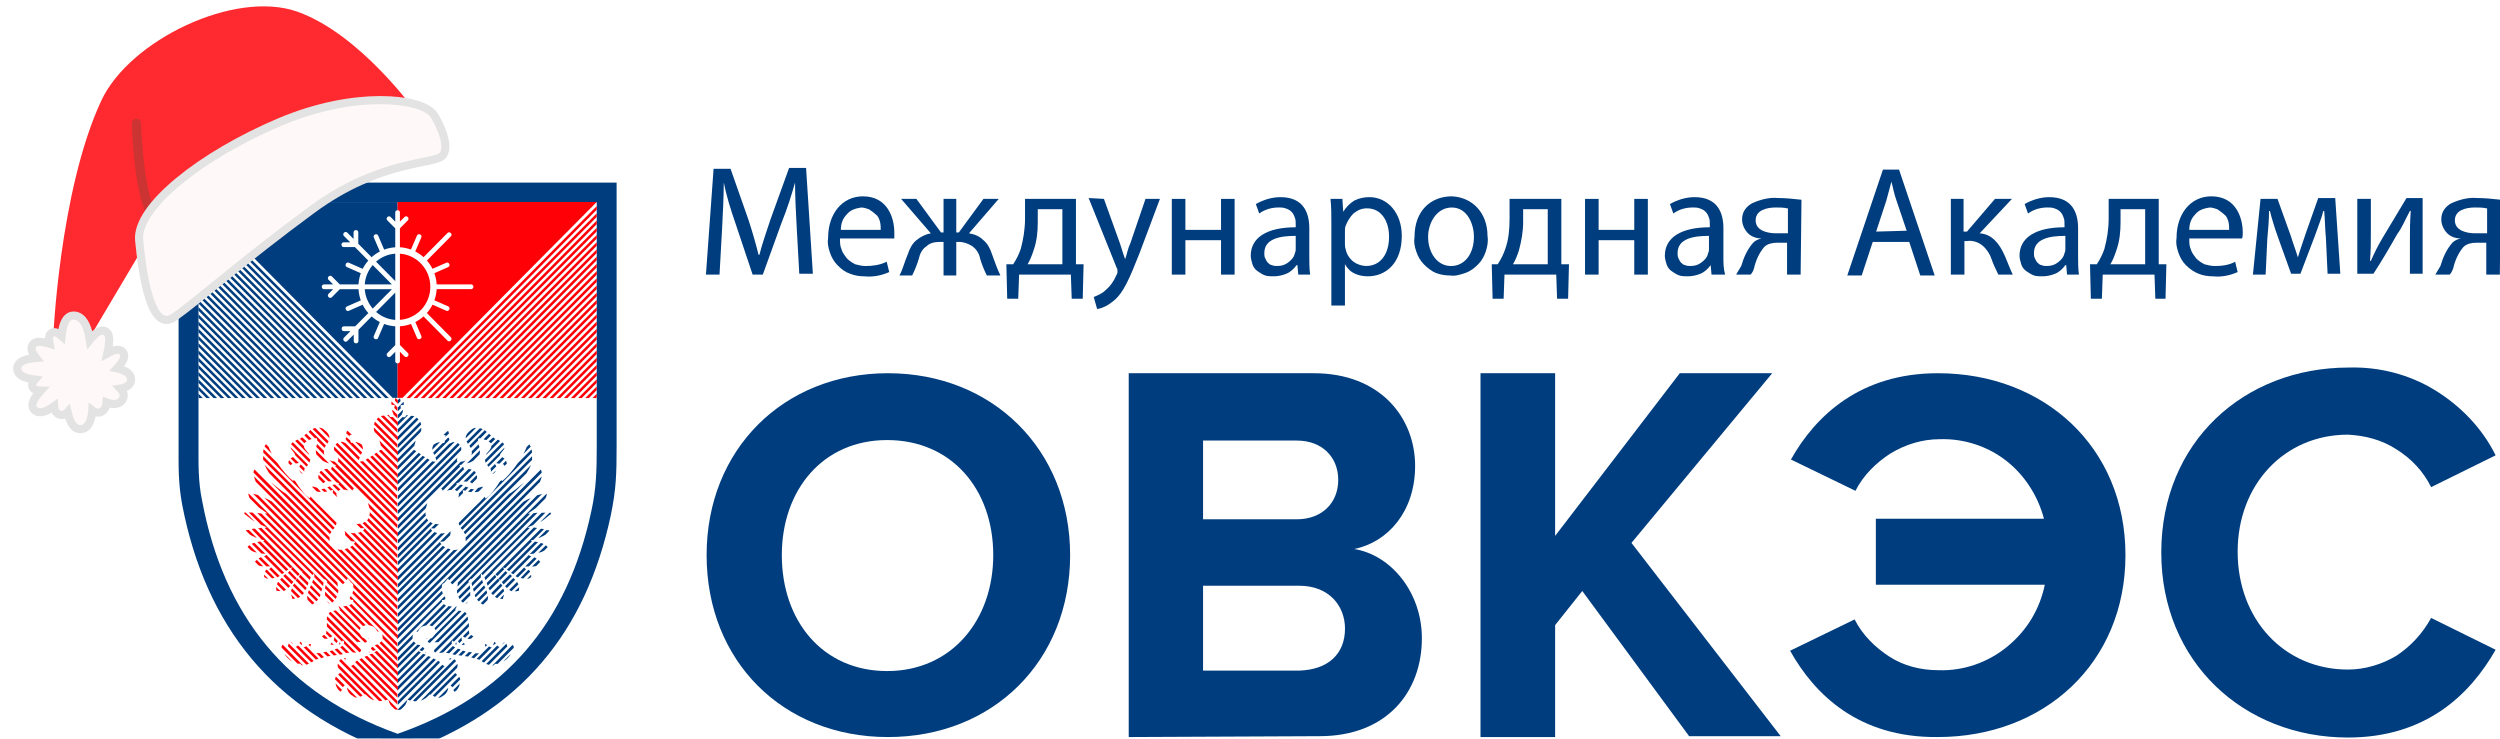 <?xml version="1.0" encoding="UTF-8"?> <svg xmlns="http://www.w3.org/2000/svg" width="616" height="182" viewBox="0 0 616 182" fill="none"><g clip-path="url(#clip0_6239_7562)"><path d="M196.318 56.216C196.109 52.612 195.9 48.159 195.9 44.979C195.064 47.947 194.018 51.34 192.554 54.944L187.954 67.664H185.445L181.263 55.156C180.009 51.551 178.963 48.159 178.336 44.979C178.336 48.159 178.127 52.612 177.918 56.428L177.291 67.664H173.945L175.827 41.587H180.009L184.4 54.096C185.445 57.276 186.282 60.244 186.909 62.788H187.118C187.745 60.244 188.791 57.276 189.836 54.096L194.436 41.375H198.618L200.291 67.452H196.945L196.318 56.216Z" fill="#003D7E"></path><path d="M206.978 58.975C206.978 59.824 206.978 60.672 207.396 61.52C207.605 62.368 208.233 63.004 208.651 63.64C209.278 64.276 209.905 64.7 210.742 65.124C211.578 65.336 212.414 65.548 213.251 65.548C214.924 65.548 216.805 65.336 218.478 64.488L219.105 67.032C217.224 67.88 215.133 68.304 213.042 68.092C211.787 68.092 210.533 67.88 209.487 67.456C208.233 67.032 207.396 66.396 206.351 65.336C205.514 64.488 204.887 63.428 204.469 62.156C204.051 60.884 203.842 59.824 204.051 58.551C204.051 52.827 207.396 48.375 212.624 48.375C218.687 48.375 220.36 53.675 220.36 57.279C220.36 57.916 220.36 58.551 220.36 58.764H206.978V58.975ZM217.014 56.643C217.014 56.007 217.014 55.371 216.805 54.523C216.596 53.887 216.387 53.251 215.76 52.827C215.342 52.403 214.714 51.979 214.087 51.555C213.46 51.343 212.833 51.131 212.205 51.131C210.742 51.343 209.487 51.767 208.651 52.827C207.605 53.887 207.187 55.159 207.187 56.643H217.014Z" fill="#003D7E"></path><path d="M225.799 49.008L231.863 57.276H232.49V49.008H235.626V57.276H236.254L242.317 49.008H246.081L238.763 57.488C240.017 57.7 241.272 58.124 242.317 59.184C243.363 60.032 243.99 61.304 244.408 62.577C245.035 64.273 245.663 66.181 246.499 67.877H243.154C242.526 66.605 241.899 65.121 241.481 63.637C241.272 62.364 240.435 61.304 239.599 60.668C238.554 60.032 237.508 59.608 236.254 59.608H235.626V67.877H232.49V59.608H231.654C230.399 59.608 229.144 59.82 228.308 60.668C227.263 61.304 226.635 62.577 226.426 63.637C226.008 65.121 225.381 66.605 224.754 67.877H221.617C222.454 66.393 222.872 64.485 223.708 62.577C224.126 61.304 224.754 60.032 225.799 59.184C226.844 58.336 228.099 57.7 229.354 57.488L222.035 49.008H225.799Z" fill="#003D7E"></path><path d="M265.114 49.008V65.121H266.996L266.787 73.601H264.069L263.86 67.665H251.105L250.896 73.601H248.178L247.969 65.121H249.641C250.478 63.849 251.105 62.577 251.523 61.304C252.151 58.972 252.569 56.428 252.569 53.884V49.008H265.114ZM255.705 54.732C255.705 57.064 255.496 59.396 254.66 61.728C254.241 63.001 253.823 64.061 253.196 65.121H261.769V51.552H255.705V54.732Z" fill="#003D7E"></path><path d="M272.006 49.009L275.979 60.033C276.397 61.306 276.815 62.79 277.233 63.85C277.651 62.79 277.86 61.306 278.488 60.033L282.251 49.009H285.806L280.788 62.366C278.279 68.726 276.815 72.118 274.515 74.026C273.26 75.086 271.797 75.934 270.333 76.146L269.497 73.178C270.542 72.754 271.588 72.33 272.424 71.482C273.679 70.422 274.515 69.15 275.142 67.666C275.351 67.454 275.351 67.03 275.351 66.818C275.351 66.606 275.351 66.182 275.142 65.97L268.242 48.797L272.006 49.009Z" fill="#003D7E"></path><path d="M292.08 49.008V56.64H300.862V49.008H304.207V67.665H300.862V59.184H292.08V67.665H288.734V49.008H292.08Z" fill="#003D7E"></path><path d="M319.893 67.659L319.684 65.327H319.475C318.847 66.175 318.011 67.023 316.965 67.447C315.92 67.871 314.875 68.083 313.829 68.083C313.202 68.083 312.365 68.083 311.738 67.871C311.111 67.659 310.484 67.235 309.856 66.811C309.229 66.387 308.811 65.751 308.602 65.115C308.393 64.479 308.184 63.631 308.184 62.995C308.184 58.543 312.156 55.998 319.265 55.998V55.362C319.265 54.726 319.265 54.09 319.056 53.666C318.847 53.03 318.638 52.606 318.22 52.182C317.802 51.758 317.384 51.546 316.756 51.334C316.129 51.122 315.711 51.122 315.084 51.122C313.411 51.122 311.738 51.546 310.275 52.606L309.438 50.274C311.32 49.214 313.411 48.578 315.502 48.578C321.147 48.578 322.611 52.394 322.611 56.211V63.207C322.611 64.691 322.611 66.175 322.82 67.659H319.893ZM319.265 58.119C315.502 58.119 311.529 58.755 311.529 62.359C311.529 62.783 311.529 63.207 311.738 63.631C311.947 64.055 312.156 64.479 312.365 64.691C312.575 64.903 312.993 65.327 313.411 65.327C313.829 65.539 314.247 65.539 314.665 65.539C315.711 65.539 316.547 65.327 317.384 64.691C318.22 64.055 318.847 63.419 319.056 62.359C319.265 61.935 319.265 61.723 319.265 61.299V58.119Z" fill="#003D7E"></path><path d="M328.045 55.15C328.045 52.818 328.045 50.91 327.836 49.002H330.763L330.972 52.182C331.6 51.122 332.645 50.062 333.69 49.426C334.945 48.79 336.2 48.578 337.454 48.578C341.845 48.578 345.4 52.394 345.4 58.119C345.4 64.903 341.427 68.083 337.036 68.083C335.99 68.083 334.736 67.871 333.9 67.447C332.854 67.023 332.018 66.175 331.39 65.115V75.291H328.045V55.15ZM331.39 60.027C331.39 60.451 331.39 60.875 331.6 61.511C331.809 62.571 332.436 63.631 333.481 64.479C334.318 65.115 335.572 65.539 336.618 65.539C340.172 65.539 342.263 62.571 342.263 58.331C342.263 54.514 340.381 51.334 336.827 51.334C335.572 51.334 334.527 51.758 333.481 52.606C332.645 53.454 332.018 54.514 331.6 55.575C331.39 55.998 331.39 56.422 331.39 57.059V60.027Z" fill="#003D7E"></path><path d="M366.521 58.127C366.73 59.4 366.521 60.672 366.103 61.944C365.685 63.216 365.057 64.276 364.221 65.124C363.385 65.972 362.339 66.82 361.085 67.244C359.83 67.668 358.575 68.092 357.321 67.88C356.066 67.88 354.812 67.668 353.766 67.244C352.721 66.82 351.675 65.972 350.839 65.124C350.003 64.276 349.375 63.216 348.957 61.944C348.539 60.672 348.33 59.612 348.539 58.34C348.539 51.979 352.512 48.375 357.739 48.375C362.757 48.587 366.521 52.403 366.521 58.127ZM351.885 58.34C351.885 62.368 354.185 65.548 357.53 65.548C360.875 65.548 363.175 62.58 363.175 58.34C363.175 55.159 361.503 51.131 357.739 51.131C353.975 51.131 351.885 54.947 351.885 58.34Z" fill="#003D7E"></path><path d="M384.712 49.008V65.121H386.594L386.385 73.601H383.666L383.457 67.665H370.703L370.494 73.601H367.775L367.566 65.121H369.03C369.866 63.849 370.494 62.577 370.912 61.304C371.748 58.972 371.957 56.428 371.957 53.884V49.008H384.712ZM375.303 54.732C375.303 57.064 374.885 59.396 374.257 61.728C373.839 63.001 373.421 64.061 372.794 65.121H381.366V51.552H375.303V54.732Z" fill="#003D7E"></path><path d="M393.9 49.008V56.64H402.682V49.008H406.027V67.665H402.682V59.184H393.9V67.665H390.555V49.008H393.9Z" fill="#003D7E"></path><path d="M421.719 67.659L421.51 65.327C420.882 66.175 420.046 67.023 419.001 67.447C417.955 67.871 416.91 68.083 415.864 68.083C415.237 68.083 414.401 68.083 413.773 67.871C413.146 67.659 412.519 67.235 411.891 66.811C411.264 66.387 410.846 65.751 410.637 65.115C410.428 64.479 410.219 63.631 410.219 62.995C410.219 58.543 414.191 55.998 421.301 55.998V55.362C421.301 54.726 421.301 54.09 421.091 53.666C420.882 53.03 420.673 52.606 420.255 52.182C419.837 51.758 419.419 51.546 418.791 51.334C418.164 51.122 417.746 51.122 417.119 51.122C415.446 51.122 413.773 51.546 412.31 52.606L411.473 50.274C413.355 49.214 415.446 48.578 417.537 48.578C423.182 48.578 424.646 52.394 424.646 56.211V63.207C424.646 64.691 424.646 66.175 425.064 67.659H421.719ZM421.091 58.119C417.328 58.119 413.355 58.755 413.355 62.359C413.355 62.783 413.355 63.207 413.564 63.631C413.773 64.055 413.982 64.479 414.191 64.691C414.401 64.903 414.819 65.327 415.237 65.327C415.655 65.539 416.073 65.539 416.491 65.539C417.537 65.539 418.373 65.327 419.21 64.691C420.046 64.055 420.673 63.419 420.882 62.359C421.091 61.935 421.091 61.723 421.091 61.299V58.119Z" fill="#003D7E"></path><path d="M443.676 67.66H440.331V59.816H437.822C436.776 59.816 435.522 60.028 434.685 60.876C433.431 62.36 432.594 64.268 432.176 66.176C431.967 66.812 431.758 67.236 431.34 67.66H427.785C428.203 67.024 428.622 66.176 429.04 65.54C429.667 63.42 430.503 61.512 431.967 59.816C432.594 59.18 433.222 58.968 434.058 58.756C432.803 58.756 431.549 58.332 430.712 57.484C429.876 56.636 429.249 55.363 429.249 54.091C429.249 53.243 429.458 52.395 429.876 51.759C430.294 51.123 430.922 50.487 431.758 50.063C433.64 49.215 435.94 48.579 438.031 48.791C439.912 48.791 442.003 49.003 443.885 49.215L443.676 67.66ZM440.331 51.335C439.494 51.123 438.449 51.123 437.612 51.123C435.312 51.123 432.594 51.759 432.594 54.303C432.594 56.847 435.522 57.484 437.612 57.484H440.54V51.335H440.331Z" fill="#003D7E"></path><path d="M461.445 59.606L458.726 67.874H455.172L463.954 41.797H467.926L476.708 67.874H473.154L470.436 59.606H461.445ZM469.808 56.85L467.299 49.429C466.672 47.733 466.463 46.249 466.045 44.765C465.626 46.249 465.208 47.945 464.79 49.429L462.281 57.062L469.808 56.85Z" fill="#003D7E"></path><path d="M483.824 49.008V57.064H484.66L491.56 49.008H495.742L487.797 57.488C490.724 57.7 492.606 59.82 494.069 63.212C494.697 64.697 495.324 66.393 495.951 67.665H492.397C491.769 66.393 491.142 65.121 490.724 63.849C490.306 62.577 489.469 61.304 488.424 60.456C487.378 59.608 485.915 59.184 484.66 59.396H484.033V67.665H480.688V49.008H483.824Z" fill="#003D7E"></path><path d="M509.322 67.659L509.113 65.327H508.904C508.277 66.175 507.441 67.023 506.395 67.447C505.35 67.871 504.304 68.083 503.259 68.083C502.631 68.083 501.795 68.083 501.168 67.871C500.541 67.659 499.913 67.235 499.286 66.811C498.659 66.387 498.241 65.751 498.031 65.115C497.822 64.479 497.613 63.631 497.613 62.995C497.613 58.543 501.586 55.998 508.695 55.998V55.362C508.695 54.726 508.695 54.09 508.486 53.666C508.277 53.03 508.068 52.606 507.65 52.182C507.231 51.758 506.813 51.546 506.186 51.334C505.559 51.122 505.141 51.122 504.513 51.122C502.841 51.122 501.168 51.546 499.704 52.606L498.868 50.274C500.75 49.214 502.841 48.578 504.931 48.578C510.577 48.578 512.041 52.394 512.041 56.211V63.207C512.041 64.691 512.041 66.175 512.25 67.659H509.322ZM508.904 58.119C505.141 58.119 501.168 58.755 501.168 62.359C501.168 62.783 501.168 63.207 501.377 63.631C501.586 64.055 501.795 64.479 502.004 64.691C502.213 64.903 502.631 65.327 503.05 65.327C503.468 65.539 503.886 65.539 504.304 65.539C505.35 65.539 506.186 65.327 507.022 64.691C507.859 64.055 508.486 63.419 508.695 62.359C508.904 61.935 508.904 61.723 508.904 61.299V58.119Z" fill="#003D7E"></path><path d="M531.913 49.008V65.121H533.795L533.586 73.601H531.077L530.867 67.665H518.113L517.904 73.601H515.186L514.977 65.121H516.649C517.486 63.849 518.113 62.577 518.531 61.304C519.158 58.972 519.577 56.428 519.577 53.884V49.008H531.913ZM522.504 54.732C522.504 57.064 522.295 59.396 521.458 61.728C521.04 63.001 520.622 64.061 519.995 65.121H528.567V51.552H522.504V54.732Z" fill="#003D7E"></path><path d="M539.441 58.975C539.441 59.824 539.441 60.672 539.859 61.52C540.068 62.368 540.696 63.004 541.114 63.64C541.741 64.276 542.368 64.7 543.205 65.124C544.041 65.336 544.877 65.548 545.714 65.548C547.387 65.548 549.268 65.336 550.732 64.488L551.359 67.032C549.477 67.88 547.387 68.304 545.296 68.092C544.041 68.092 542.786 67.88 541.741 67.456C540.696 67.032 539.65 66.396 538.605 65.336C537.768 64.488 537.141 63.428 536.723 62.156C536.305 60.884 536.096 59.824 536.305 58.551C536.305 52.827 539.65 48.375 544.877 48.375C550.941 48.375 552.614 53.675 552.614 57.279C552.614 57.916 552.614 58.551 552.405 58.764H539.441V58.975ZM549.268 56.643C549.268 56.007 549.268 55.371 549.059 54.523C548.85 53.887 548.641 53.251 548.014 52.827C547.596 52.403 546.968 51.979 546.341 51.555C545.714 51.343 545.086 51.131 544.459 51.131C542.996 51.343 541.741 51.767 540.905 52.827C539.859 53.887 539.441 55.159 539.441 56.643H549.268Z" fill="#003D7E"></path><path d="M556.999 49.009H561.181L564.526 58.337C564.944 59.821 565.781 61.942 566.199 63.426C566.617 61.942 567.663 58.973 568.29 57.065L571.217 48.797H575.399L576.654 67.454H573.517L573.099 58.549C572.89 56.641 572.89 54.097 572.681 51.977H572.472C572.054 53.673 571.426 55.157 570.381 58.125L566.826 67.454H564.526L561.181 58.125C560.554 56.429 559.717 53.673 559.299 51.977H559.09C559.09 54.097 558.881 56.641 558.672 58.761L558.254 67.666H555.117L556.999 49.009Z" fill="#003D7E"></path><path d="M584.181 49.009V56.853C584.181 59.821 584.181 61.73 583.972 64.274H584.181C585.227 61.942 585.854 60.669 587.109 58.549L592.963 48.797H596.936V67.454H593.8V59.609C593.8 56.641 593.8 54.945 594.009 51.977H593.8C592.545 54.309 591.918 56.005 590.663 57.701C588.99 60.669 586.9 64.274 584.809 67.454H580.836V49.009H584.181Z" fill="#003D7E"></path><path d="M615.961 67.66H612.616V59.816H610.107C609.061 59.816 607.807 60.028 606.97 60.876C605.716 62.36 604.879 64.268 604.461 66.176C604.252 66.6 604.043 67.236 603.625 67.66H600.07C600.488 67.024 600.907 66.176 601.325 65.54C601.952 63.42 602.788 61.512 604.252 59.816C604.879 59.18 605.507 58.968 606.343 58.756C605.088 58.756 603.834 58.332 602.998 57.484C602.161 56.636 601.534 55.363 601.534 54.091C601.534 53.243 601.743 52.395 602.161 51.759C602.579 51.123 603.207 50.487 604.043 50.063C605.925 49.215 608.225 48.579 610.316 48.791C612.198 48.791 614.288 49.003 616.17 49.215L615.961 67.66ZM612.616 51.335C611.779 51.123 610.734 51.123 609.898 51.123C607.598 51.123 604.879 51.759 604.879 54.303C604.879 56.847 607.807 57.484 609.898 57.484H612.825V51.335H612.616Z" fill="#003D7E"></path><path d="M174.109 136.785C174.109 110.725 193.053 91.961 218.791 91.961C244.53 91.961 263.679 110.725 263.679 136.785C263.679 162.846 244.736 181.61 218.791 181.61C192.847 181.61 174.109 162.846 174.109 136.785ZM244.736 136.785C244.736 120.523 234.44 108.431 218.585 108.431C202.731 108.431 192.641 120.732 192.641 136.785C192.641 153.047 202.731 165.348 218.585 165.348C234.44 165.348 244.736 152.839 244.736 136.785Z" fill="#003D7E"></path><path d="M278.117 181.61V91.961H323.706C340.151 91.961 348.686 102.952 348.686 114.804C348.686 126.01 342.024 133.553 333.698 135.277C342.857 136.785 350.351 146.052 350.351 157.258C350.351 170.619 341.608 181.394 325.163 181.394L278.117 181.61ZM329.742 118.252C329.742 112.649 325.787 108.555 319.542 108.555H296.436V127.95H319.542C325.787 127.95 329.742 123.855 329.742 118.252ZM331.408 154.887C331.408 149.284 327.453 144.328 320.167 144.328H296.436V165.232H320.167C327.244 165.016 331.408 161.137 331.408 154.887Z" fill="#003D7E"></path><path d="M416.198 181.394L389.871 145.621L383.184 154.025V181.61H364.797V91.961H383.184V132.044L413.899 91.961H436.675L401.989 133.768L438.764 181.394H416.198Z" fill="#003D7E"></path><path d="M441.078 160.342L456.978 152.628C458.86 156.381 461.998 159.508 465.555 161.801C469.111 164.094 473.295 165.137 477.689 165.137C483.756 165.345 489.823 163.261 494.634 159.299C499.446 155.338 502.584 150.126 503.839 144.081H462.208V127.819H503.63C502.166 122.19 498.818 116.978 494.216 113.434C489.613 109.89 483.756 108.014 477.898 108.222C473.714 108.222 469.53 109.473 465.764 111.766C462.208 114.06 459.07 117.187 457.187 120.939L441.287 113.226C447.354 102.385 458.442 91.961 477.48 91.961C503.63 91.961 523.713 110.099 523.713 136.784C523.713 163.469 503.63 181.607 477.48 181.607C458.024 181.815 447.145 171.183 441.078 160.342Z" fill="#003D7E"></path><path d="M532.539 136.145C532.539 109.008 552.821 90.563 578.748 90.563C586.275 90.351 593.594 92.259 599.866 96.075C606.139 99.891 611.575 105.404 614.921 112.188L599.03 120.032C597.148 116.216 594.221 113.036 590.457 110.704C586.903 108.372 582.721 107.312 578.539 107.1C562.857 107.1 551.357 119.396 551.357 135.933C551.357 152.682 562.857 164.979 578.539 164.979C582.721 164.979 586.903 163.707 590.457 161.586C594.012 159.254 596.939 156.074 599.03 152.258L614.921 160.102C608.648 171.127 597.775 181.728 578.539 181.728C552.821 181.728 532.539 163.071 532.539 136.145Z" fill="#003D7E"></path><g filter="url(#filter0_d_6239_7562)"><path fill-rule="evenodd" clip-rule="evenodd" d="M47.265 43.872V105.612C47.265 110.583 47.152 114.976 48.185 119.948C53.692 149.315 69.757 169.317 97.747 179.376H97.864C125.283 169.78 140.889 151.06 146.968 122.608C148.232 116.827 148.346 112.087 148.346 106.189V43.758H47.265V43.872Z" fill="#003D7E"></path><path d="M47.265 43.872V105.612C47.265 110.583 47.152 114.976 48.185 119.948C53.692 149.315 69.757 169.317 97.747 179.376H97.864C125.283 169.78 140.889 151.06 146.968 122.608C148.232 116.827 148.346 112.087 148.346 106.189V43.758H47.265V43.872Z" fill="white"></path><path fill-rule="evenodd" clip-rule="evenodd" d="M44.004 41H151.932V106.213C151.932 112.802 151.818 116.598 150.482 123.065C144.356 151.542 128.438 171.411 99.582 181.466C97.466 182.248 98.356 182.137 96.353 181.355C67.393 171.09 50.686 150.321 44.894 120.394C43.891 114.924 44.004 111.125 44.004 105.542V41ZM48.911 45.913V105.542C48.911 110.344 48.801 114.587 49.804 119.388C55.15 147.752 70.746 167.071 97.918 176.786H98.031C124.649 167.518 139.799 149.437 145.701 121.957C146.928 116.374 147.038 111.797 147.038 106.1V45.802H48.911V45.913Z" fill="#003D7E"></path><path d="M95.797 94.076L48.9 46.781V47.67L94.915 94.076H95.797Z" fill="#003D7E"></path><path d="M94.034 94.076L48.9 48.559V49.448L93.153 94.076H94.034Z" fill="#003D7E"></path><path d="M92.271 94.076L48.9 50.337V51.226L91.39 94.076H92.271Z" fill="#003D7E"></path><path d="M90.508 94.076L48.9 52.114V53.003L89.627 94.076H90.508Z" fill="#003D7E"></path><path d="M88.746 94.076L48.9 53.892V54.781L87.864 94.076H88.746Z" fill="#003D7E"></path><path d="M86.983 94.076L48.9 55.67V56.559L86.102 94.076H86.983Z" fill="#003D7E"></path><path d="M85.22 94.076L48.9 57.448V58.337L84.339 94.076H85.22Z" fill="#003D7E"></path><path d="M83.457 94.076L48.9 59.225V60.114L82.576 94.076H83.457Z" fill="#003D7E"></path><path d="M81.695 94.076L48.9 61.003V61.892L80.813 94.076H81.695Z" fill="#003D7E"></path><path d="M79.932 94.076L48.9 62.781V63.67L79.051 94.076H79.932Z" fill="#003D7E"></path><path d="M78.169 94.076L48.9 64.559V65.448L77.288 94.076H78.169Z" fill="#003D7E"></path><path d="M76.406 94.076L48.9 66.337V67.225L75.525 94.076H76.406Z" fill="#003D7E"></path><path d="M74.644 94.076L48.9 68.114V69.003L73.762 94.076H74.644Z" fill="#003D7E"></path><path d="M72.881 94.076L48.9 69.892V70.781L71.999 94.076H72.881Z" fill="#003D7E"></path><path d="M71.118 94.076L48.9 71.67V72.559L70.237 94.076H71.118Z" fill="#003D7E"></path><path d="M69.355 94.076L48.9 73.448V74.336L68.474 94.076H69.355Z" fill="#003D7E"></path><path d="M67.593 94.076L48.9 75.225V76.114L66.711 94.076H67.593Z" fill="#003D7E"></path><path d="M65.83 94.076L48.9 77.003V77.892L64.948 94.076H65.83Z" fill="#003D7E"></path><path d="M64.067 94.076L48.9 78.781V79.67L63.186 94.076H64.067Z" fill="#003D7E"></path><path d="M62.304 94.076L48.9 80.558V81.447L61.423 94.076H62.304Z" fill="#003D7E"></path><path d="M60.542 94.076L48.9 82.336V83.225L59.66 94.076H60.542Z" fill="#003D7E"></path><path d="M58.779 94.076L48.9 84.114V85.003L57.898 94.076H58.779Z" fill="#003D7E"></path><path d="M57.016 94.076L48.9 85.892V86.781L56.135 94.076H57.016Z" fill="#003D7E"></path><path d="M55.253 94.076L48.9 87.669V88.558L54.372 94.076H55.253Z" fill="#003D7E"></path><path d="M53.491 94.076L48.9 89.447V90.336L52.609 94.076H53.491Z" fill="#003D7E"></path><path d="M51.728 94.076L48.9 91.225V92.114L50.846 94.076H51.728Z" fill="#003D7E"></path><path d="M49.965 94.076L48.9 93.003V93.891L49.084 94.076H49.965Z" fill="#003D7E"></path><path fill-rule="evenodd" clip-rule="evenodd" d="M98.031 170.898H98.59L98.927 170.675L99.83 169.767C100.083 169.345 100.271 168.888 100.388 168.409C100.627 168.434 100.858 168.511 101.064 168.636L109.533 160.148C109.332 160.06 109.144 159.945 108.974 159.807L98.022 170.786L98.031 170.898ZM101.757 168.636L111.916 158.448C112.118 158.538 112.279 158.699 112.368 158.902L102.545 168.765C102.412 168.804 102.272 168.812 102.136 168.791C102 168.768 101.87 168.716 101.757 168.636ZM103.676 168.636L112.706 159.579C112.797 159.922 112.757 160.285 112.594 160.599L106.044 167.166H105.821C105.142 167.843 104.69 168.297 103.676 168.636ZM106.625 167.39L112.156 161.845C112.27 161.957 112.496 162.072 112.608 162.299L107.184 167.732C107.013 167.594 106.825 167.479 106.625 167.39ZM107.98 167.95L110.463 165.457C110.405 166.01 110.166 166.528 109.784 166.93L109.561 167.157C109.446 167.269 109.335 167.381 109.22 167.381C108.642 167.843 108.301 167.958 107.966 167.958L107.98 167.95ZM111.027 164.892L111.48 165.345L113.385 163.444C113.379 163.2 113.3 162.963 113.159 162.763L111.027 164.892ZM111.706 166.012C111.789 166.184 111.904 166.337 112.044 166.466C112.383 166.234 112.67 165.932 112.883 165.58C113.097 165.229 113.234 164.836 113.284 164.427L111.706 166.012ZM111.254 158.202H110.787V158.683L111.254 158.202ZM108.416 159.244L98.031 169.658V168.765L107.966 158.804C108.078 158.916 108.192 159.028 108.304 159.028C108.301 159.244 108.301 159.244 108.416 159.244ZM107.402 158.566L98.031 167.961V167.053L106.835 158.225C107.008 158.362 107.199 158.475 107.402 158.563V158.566ZM106.159 157.886L97.916 166.15V165.242L105.48 157.658C105.706 157.771 105.933 157.771 106.159 157.883V157.886ZM104.916 157.326L97.916 164.343V163.444L104.24 157.104C104.466 157.205 104.69 157.205 104.916 157.317V157.326ZM103.676 156.765L97.916 162.537V161.632L103.112 156.427C103.335 156.524 103.449 156.636 103.676 156.752V156.765ZM103.335 156.205C103.561 156.317 103.788 156.317 104.014 156.432L104.572 155.872C104.483 155.67 104.322 155.509 104.12 155.421L103.335 156.205ZM104.69 156.765C104.804 156.765 104.804 156.765 104.916 156.878V156.65L104.69 156.765ZM103.553 155.043L97.908 160.703V159.804L102.877 154.825C103.223 154.94 103.449 154.94 103.553 155.043ZM102.436 154.483C102.234 154.395 102.072 154.234 101.983 154.032L98.034 157.995V158.899L102.436 154.483ZM101.645 153.363C101.627 153.019 101.665 152.674 101.76 152.343L97.919 156.194V157.099L101.645 153.363ZM102.662 151.554L102.774 151.778C103.332 151.218 103.332 150.658 104.243 150.308C104.469 150.196 104.801 150.196 105.033 150.081L109.888 145.214C109.662 145.102 109.55 144.988 109.329 144.875L102.662 151.554ZM105.824 150.081L110.572 145.32C110.826 145.407 111.094 145.446 111.363 145.436L106.508 150.302C106.271 150.187 106.044 150.187 105.821 150.073L105.824 150.081ZM107.064 150.761L112.491 145.317C112.488 145.493 112.445 145.666 112.367 145.823C112.289 145.979 112.176 146.117 112.038 146.225H112.376L107.287 151.319C107.287 151.092 107.184 150.977 107.061 150.753L107.064 150.761ZM107.178 152.343L113.044 146.463C113.267 146.463 113.494 146.575 113.72 146.575L105.93 154.386C105.814 154.386 105.701 154.355 105.602 154.296C105.503 154.236 105.423 154.149 105.371 154.046L106.047 153.365C106.244 153.303 106.426 153.201 106.582 153.064C106.738 152.928 106.864 152.76 106.952 152.573C107.184 152.45 107.184 152.45 107.184 152.336L107.178 152.343ZM105.257 153.363H105.03C105.03 153.378 105.033 153.393 105.038 153.406C105.044 153.421 105.052 153.434 105.062 153.444C105.073 153.454 105.085 153.463 105.099 153.469C105.113 153.475 105.127 153.478 105.142 153.478L105.257 153.363ZM107.061 154.27L114.513 146.799C114.715 146.888 114.877 147.05 114.966 147.253L107.851 154.383V154.155C107.599 154.247 107.329 154.283 107.061 154.262V154.27ZM106.949 156.194L115.192 147.931C115.293 148.142 115.331 148.378 115.304 148.611V148.723L107.287 156.759C107.176 156.759 107.061 156.645 106.949 156.533C107.061 156.413 106.949 156.298 106.949 156.185V156.194ZM108.192 156.872L115.53 149.516V150.42L111.804 154.147C111.692 154.035 111.692 153.92 111.578 153.809C111.446 153.887 111.349 154.012 111.307 154.159C111.265 154.306 111.281 154.465 111.351 154.601L109.206 156.752C108.875 156.833 108.534 156.871 108.192 156.864V156.872ZM109.885 156.872C110.154 156.853 110.423 156.892 110.675 156.987L112.142 155.514C111.916 155.402 111.804 155.286 111.583 155.175L109.885 156.872ZM111.466 157.213C111.717 157.314 111.988 157.353 112.256 157.326L113.496 156.079C113.291 155.954 113.06 155.877 112.82 155.853L111.466 157.213ZM112.932 157.438C113.158 157.438 113.491 157.552 113.723 157.552L114.739 156.533C114.513 156.421 114.287 156.421 114.061 156.306L112.932 157.438ZM114.513 157.664C114.739 157.664 115.072 157.779 115.304 157.779L116.32 156.759C116.094 156.759 115.868 156.645 115.53 156.645L114.513 157.664ZM116.094 158.006L117.111 156.987H118.013L116.773 158.23C116.567 158.103 116.335 158.023 116.094 157.997V158.006ZM117.449 158.345C117.675 158.457 117.901 158.457 118.127 158.572L121.175 155.514C120.931 155.509 120.694 155.43 120.496 155.286L119.706 156.079L117.449 158.345ZM118.692 158.905L122.529 155.043C122.582 155.146 122.662 155.232 122.761 155.292C122.86 155.352 122.973 155.383 123.088 155.382L119.256 159.244C119.035 159.196 118.837 159.075 118.692 158.902V158.905ZM119.809 159.582L124.781 154.601C124.895 154.828 124.895 155.054 125.007 155.279L120.496 159.804C120.257 159.781 120.026 159.704 119.82 159.579L119.809 159.582ZM121.275 160.036C121.415 160.017 121.549 159.966 121.667 159.888C121.784 159.809 121.883 159.704 121.954 159.582H122.63L126.582 155.623C126.597 155.499 126.584 155.375 126.545 155.257C126.506 155.139 126.441 155.032 126.356 154.943H126.244L121.275 160.036ZM123.985 159.017C124.784 158.557 125.447 157.894 125.906 157.093L123.985 159.017ZM124.437 154.15C124.135 154.284 123.893 154.527 123.761 154.831L124.437 154.15ZM122.191 154.483L121.851 154.144C121.627 154.371 121.627 154.705 121.513 155.051L122.191 154.483ZM120.046 154.937L119.594 155.391L119.482 154.71C119.706 154.713 119.82 154.828 120.046 154.94V154.937ZM112.142 154.71C112.186 154.754 112.24 154.787 112.299 154.806C112.358 154.826 112.421 154.833 112.483 154.825V154.264L112.142 154.71ZM112.82 154.032C113.047 154.144 113.047 154.371 113.159 154.483L113.837 153.806C113.743 153.553 113.704 153.283 113.723 153.013L112.82 154.032ZM113.723 154.937C113.991 154.948 114.259 154.91 114.513 154.825C114.401 154.598 114.401 154.483 114.287 154.371L113.723 154.937ZM114.061 152.786C114.231 152.923 114.419 153.038 114.619 153.125L115.636 152.108C115.636 151.882 115.524 151.654 115.524 151.316L114.061 152.786ZM115.192 153.346C115.482 153.461 115.804 153.461 116.094 153.346L116.653 152.786C116.452 152.699 116.264 152.585 116.094 152.447L115.192 153.346ZM108.983 144.178C108.938 144.134 108.904 144.083 108.883 144.024C108.862 143.966 108.854 143.904 108.86 143.842H109.418L109.756 143.503C109.751 143.296 109.672 143.097 109.533 142.944L98.017 154.374V155.279L108.983 144.178ZM109.094 142.254L97.922 153.455V152.548L108.86 141.585C108.989 141.79 109.07 142.021 109.094 142.262V142.254ZM108.868 140.784L98.031 151.649V150.745L128.97 119.625C129.55 119.278 130.154 118.975 130.778 118.718L110.675 138.981C110.555 138.857 110.476 138.698 110.449 138.527C110.111 138.754 109.89 139.207 109.547 139.547C108.983 140 108.86 139.773 108.86 140.792L108.868 140.784ZM111.013 139.538L111.466 139.992L133.593 117.693C133.14 117.805 132.803 117.92 132.353 118.032L111.013 139.538ZM112.82 139.538C112.82 139.877 112.706 140.215 112.706 140.557L130.646 122.56H130.088C130.314 122.333 131.104 121.879 132.007 121.202L134.378 118.824C134.59 118.489 134.707 118.101 134.716 117.704H134.604L112.82 139.538ZM112.594 141.462C112.577 141.731 112.615 142.001 112.706 142.254L115.53 139.426L115.415 139.199L116.094 138.522V138.748L132.465 122.336C132.127 122.336 131.786 122.448 131.448 122.448L112.594 141.462ZM112.932 143.047C113.047 143.274 113.158 143.386 113.27 143.606L115.868 141.002C115.868 140.779 115.756 140.552 115.756 140.21L112.932 143.047ZM113.611 144.066L114.061 144.517L115.868 142.708V141.801L113.611 144.066ZM114.625 144.859C114.966 144.744 115.184 144.405 115.415 144.066L114.625 144.859ZM116.206 139.65C116.206 139.877 116.32 140.103 116.32 140.443L118.465 138.291C118.447 137.948 118.485 137.604 118.577 137.272C118.692 137.388 118.803 137.614 118.918 137.726L130.546 126.069H129.987C130.213 125.842 130.778 125.615 131.342 125.388L134.389 122.333H133.487L116.206 139.65ZM116.547 141.123C116.658 141.35 116.658 141.577 116.773 141.801L119.03 139.538C118.905 139.331 118.828 139.099 118.803 138.858L116.547 141.123ZM116.996 142.593V142.722C117.025 142.892 117.104 143.048 117.222 143.173L119.594 140.798C119.482 140.572 119.368 140.456 119.256 140.238L116.996 142.593ZM117.555 143.727C117.669 143.84 117.781 144.066 118.007 144.178L120.041 142.142C120.017 141.901 119.939 141.669 119.815 141.462L117.555 143.727ZM118.46 144.631C118.686 144.744 118.798 144.859 119.018 144.971L120.136 143.85C120.23 143.519 120.269 143.175 120.25 142.831L118.46 144.631ZM119.362 138.291C119.488 138.498 119.565 138.731 119.588 138.972L121.507 137.049C121.395 136.934 121.395 136.707 121.281 136.595C121.395 136.707 121.395 136.821 121.507 136.934L132.347 126.069C132.079 126.087 131.809 126.048 131.557 125.954L119.362 138.291ZM119.921 139.65C120.035 139.877 120.035 140.103 120.147 140.331L122.292 138.18C122.18 137.953 122.066 137.84 121.954 137.62L119.921 139.65ZM120.373 140.896C120.46 141.097 120.574 141.285 120.711 141.456L123.105 139.081C122.968 138.911 122.854 138.723 122.767 138.522L120.373 140.896ZM121.049 142.142C121.139 142.343 121.3 142.504 121.502 142.593L123.761 140.331C123.647 140.103 123.535 139.992 123.42 139.77L121.049 142.142ZM121.954 143.047C122.18 143.158 122.292 143.274 122.513 143.386L124.205 141.688C124.183 141.447 124.105 141.215 123.979 141.008L121.954 143.047ZM123.194 143.5C123.42 143.5 123.647 143.612 123.873 143.612C123.985 143.158 124.099 142.82 124.211 142.493L123.194 143.5ZM122.077 137.499L122.529 137.953L124.222 136.256C124.11 136.141 123.996 135.915 123.884 135.802C124.081 135.847 124.27 135.924 124.443 136.029L131.104 129.35C130.982 129.357 130.861 129.317 130.766 129.238C130.971 129.112 131.203 129.035 131.442 129.012L134.04 126.407C133.789 126.307 133.518 126.269 133.249 126.295L122.077 137.499ZM122.867 138.519L123.205 138.972L125.013 137.16L124.563 136.707L122.867 138.519ZM123.658 139.426L123.996 139.877L124.11 139.992L126.141 137.953L125.691 137.499L123.658 139.426ZM124.448 140.443C124.563 140.557 124.786 140.784 124.901 140.896L126.931 138.858L126.482 138.407L124.448 140.443ZM125.465 141.35C125.691 141.462 125.803 141.577 126.024 141.688L127.716 139.992C127.605 139.877 127.605 139.65 127.493 139.538C127.493 139.523 127.491 139.508 127.485 139.494C127.479 139.48 127.471 139.468 127.46 139.457C127.449 139.446 127.436 139.438 127.422 139.433C127.408 139.428 127.393 139.425 127.378 139.426L125.465 141.35ZM126.82 141.688C127.162 141.707 127.506 141.669 127.836 141.577C127.836 141.235 127.948 140.896 127.948 140.669L126.82 141.688ZM124.901 136.368C125.07 136.506 125.258 136.62 125.459 136.707L132.571 129.577C132.347 129.577 132.121 129.462 131.78 129.462L124.901 136.368ZM125.917 137.16C126.141 137.272 126.256 137.388 126.476 137.499L130.878 133.086C130.652 132.974 130.54 132.974 130.426 132.859L130.314 132.747L125.917 137.16ZM127.035 137.953C127.261 138.065 127.373 138.18 127.593 138.291L129.624 136.256C129.423 136.165 129.263 136.004 129.174 135.802L127.035 137.953ZM128.275 138.407C128.489 138.498 128.722 138.536 128.954 138.519L130.646 136.841C130.535 136.727 130.42 136.502 130.197 136.388L128.275 138.407ZM129.856 138.633C130.236 138.603 130.595 138.443 130.873 138.18V137.62L129.856 138.633ZM129.406 135.576H130.308L132.227 133.652C132.001 133.54 131.889 133.425 131.669 133.313L129.406 135.576ZM131.099 135.576L132.68 133.991L133.129 134.445L132.115 135.464C131.789 135.557 131.449 135.598 131.11 135.584L131.099 135.576ZM130.54 132.52C130.878 132.52 131.216 132.406 131.557 132.406L133.925 130.031C133.72 129.904 133.489 129.827 133.249 129.804L130.54 132.52ZM132.685 132.182L134.492 130.37C134.716 130.482 134.83 130.709 134.942 130.823L134.152 131.616C133.717 131.92 133.216 132.117 132.691 132.19L132.685 132.182ZM132.685 128.558L134.604 126.634H134.836C135.395 126.746 135.062 126.522 135.395 126.746L134.378 127.765C134.029 127.997 133.654 128.185 133.261 128.325C133.107 128.474 132.904 128.56 132.691 128.566L132.685 128.558ZM133.135 124.595L135.395 122.333H135.733V122.672C135.288 122.907 134.046 124.153 133.141 124.604L133.135 124.595ZM127.378 120.409L98.031 149.846V148.942L133.481 113.4C133.381 113.868 133.229 114.323 133.029 114.758L127.498 120.303C127.483 120.302 127.468 120.305 127.454 120.311C127.44 120.316 127.427 120.325 127.417 120.335C127.406 120.346 127.397 120.359 127.392 120.373C127.386 120.387 127.384 120.402 127.384 120.417L127.378 120.409ZM133.476 112.484L98.031 148.043V147.138L133.255 111.7C133.396 111.941 133.474 112.214 133.481 112.493L133.476 112.484ZM129.185 114.862C127.716 116.108 126.135 117.351 125.459 117.693L114.734 128.446V129.35L129.185 114.862ZM129.744 112.599C130.16 111.944 130.533 111.263 130.861 110.56L114.265 127.082C114.379 127.306 114.491 127.421 114.602 127.642L129.744 112.599ZM131.099 109.317V108.418L113.496 126.077C113.611 126.189 113.723 126.416 113.949 126.531L131.099 109.317ZM131.099 107.505C131.099 107.278 130.987 106.945 130.987 106.713L127.599 110.107C126.356 111.919 124.89 113.618 123.761 114.523C123.309 114.411 123.761 114.411 123.535 114.296L123.105 114.758C122.314 116.116 120.622 118.379 119.605 118.833C119.527 118.695 119.488 118.537 119.493 118.379L118.703 119.171C118.25 119.731 117.572 120.291 117.007 120.868L113.05 124.831C113.034 124.954 113.047 125.078 113.085 125.196C113.124 125.314 113.188 125.421 113.273 125.511L131.099 107.505ZM130.772 106.038L128.97 107.853C129.279 107.309 129.544 106.742 129.761 106.156L130.437 105.475C130.523 105.677 130.635 105.866 130.772 106.038ZM112.82 131.395L98.017 146.222V145.315L111.804 131.521C112.147 131.535 112.491 131.494 112.82 131.397V131.395ZM111.013 131.395L98.031 144.402V143.498L110.337 131.159C110.578 131.186 110.809 131.268 111.013 131.397V131.395ZM109.659 130.835C109.432 130.72 109.321 130.608 109.1 130.493L97.927 141.694V142.599L109.659 130.835ZM108.757 130.042C108.53 129.815 108.416 129.7 108.416 129.482C108.758 129.5 109.102 129.463 109.432 129.37L110.902 127.9C111 127.57 111.038 127.224 111.013 126.881L98.031 139.896V140.804L108.757 130.042ZM109.659 127.323C109.329 127.418 108.985 127.457 108.642 127.438L98.028 138.079V138.986L109.659 127.323ZM107.743 127.32C107.503 127.297 107.271 127.221 107.064 127.096L97.919 136.264V137.169L107.743 127.32ZM106.5 126.76C106.397 126.708 106.311 126.628 106.251 126.529C106.191 126.43 106.16 126.316 106.162 126.2L98.034 134.352V135.257L106.5 126.76ZM106.162 126.2H107.064L108.195 125.08C107.904 125.192 107.581 125.192 107.29 125.08L106.162 126.2ZM106.614 124.957C106.414 124.868 106.226 124.753 106.056 124.615L98.031 132.641V133.549L106.614 124.957ZM105.497 124.276C105.361 124.105 105.247 123.917 105.159 123.716L98.048 130.849V131.753L105.497 124.276ZM104.938 123.033C104.847 122.779 104.809 122.51 104.827 122.24L98.053 129.031V129.936L104.938 123.033ZM104.938 121.221C105.053 120.767 105.165 120.314 105.279 119.975L97.916 127.32V128.227L104.938 121.221ZM108.664 116.461H108.86C108.974 116.687 109.086 116.8 109.086 116.914L114.393 111.594C114.052 111.367 114.393 111.255 114.052 111.034L108.664 116.461ZM110.134 116.914C110.493 116.785 110.869 116.709 111.251 116.687L112.605 115.329C112.494 115.329 112.379 115.329 112.379 115.215C112.58 115.057 112.811 114.941 113.058 114.876L116.217 111.706C115.966 111.605 115.695 111.567 115.427 111.594L110.134 116.914ZM112.052 116.687C112.253 116.775 112.441 116.889 112.611 117.026L114.077 115.556C113.865 115.462 113.633 115.423 113.401 115.441L112.052 116.687ZM113.069 117.592L114.762 115.895C114.968 116.02 115.198 116.097 115.438 116.122L114.647 116.914C114.43 116.836 114.202 116.798 113.971 116.8C114.062 117.014 114.101 117.247 114.083 117.48L112.966 118.6C113.049 118.269 113.078 117.927 113.05 117.586L113.069 117.592ZM115.326 117.141C115.552 117.141 115.778 117.253 116.116 117.253L116.795 116.575C116.569 116.575 116.343 116.461 116.005 116.461L115.326 117.141ZM116.907 117.253C117.25 117.278 117.594 117.24 117.924 117.141L118.915 116.119V115.892C118.463 116.004 118.125 116.119 117.784 116.231L116.907 117.253ZM114.198 114.649H115.1L117.245 112.498C117.157 112.297 116.996 112.135 116.795 112.047L114.198 114.649ZM115.778 114.764C116.005 114.876 116.116 114.99 116.337 115.103L117.454 113.982C117.566 113.69 117.566 113.367 117.454 113.075L115.778 114.764ZM113.407 110.913C113.293 110.913 113.293 110.801 113.181 110.801C113.293 110.574 113.407 110.574 113.739 110.462L114.756 109.443C114.372 109.647 113.947 109.763 113.513 109.782L98.048 125.402V126.309L113.407 110.913ZM114.988 110.236L118.261 106.954C118.28 107.297 118.242 107.641 118.15 107.973L116.569 109.555C116.28 109.73 115.977 109.882 115.664 110.009C115.304 110.115 115.077 110.115 114.966 110.238L114.988 110.236ZM118.15 106.161L116.116 108.197C116.264 107.88 116.304 107.522 116.228 107.18L117.924 105.481C118.013 105.702 118.013 105.929 118.127 106.156L118.15 106.161ZM117.798 104.571C117.781 104.377 117.821 104.182 117.912 104.011H118.357L119.937 102.426C119.826 102.311 119.599 102.199 119.488 101.972L115.647 105.822C115.762 105.934 115.762 106.046 115.873 106.161C115.873 106.273 115.988 106.273 115.988 106.388L117.798 104.571ZM119.153 104.232L120.507 102.874L120.96 103.324L119.842 104.445C119.594 104.358 119.368 104.358 119.141 104.232H119.153ZM120.395 104.792C120.565 104.877 120.719 104.991 120.848 105.131L120.96 105.243L122.077 104.123H121.965C121.851 104.011 121.627 103.896 121.513 103.784L120.395 104.792ZM121.071 105.912L122.652 104.327C122.853 104.414 123.041 104.528 123.211 104.666L119.711 108.175C119.826 108.063 119.826 107.836 119.937 107.724C120.273 107.287 121.06 106.598 121.06 105.929L121.071 105.912ZM119.474 109.325L123.764 105.024C123.987 105.136 124.102 105.363 124.214 105.475L119.697 110.003C119.574 109.797 119.497 109.565 119.474 109.325ZM120.032 110.569L124.323 106.268C124.208 107.06 123.306 107.388 123.191 108.191L120.37 111.023C120.273 110.908 120.158 110.684 120.046 110.569H120.032ZM120.823 111.476C120.895 111.593 120.942 111.723 120.961 111.859C120.98 111.995 120.971 112.134 120.935 112.266L120.708 112.493L122.289 110.908C122.201 110.707 122.087 110.519 121.951 110.348L120.823 111.476ZM121.272 112.834C121.484 112.765 121.676 112.646 121.833 112.489C121.99 112.331 122.108 112.139 122.177 111.927L121.272 112.834ZM122.289 110.115L123.758 108.645C123.929 108.783 124.116 108.897 124.317 108.984L123.105 110.238C122.833 110.237 122.563 110.196 122.303 110.115H122.289ZM123.87 110.342L124.661 109.549C124.785 109.757 124.863 109.989 124.887 110.23L124.328 110.79C124.11 110.569 124.11 110.342 123.884 110.342H123.87ZM118.915 101.739L115.301 105.363C115.214 105.162 115.1 104.974 114.963 104.803L118.236 101.518C118.476 101.541 118.708 101.616 118.915 101.739ZM117.334 101.401L114.737 104.005C114.737 103.445 114.963 102.885 115.639 102.305C115.98 102.081 116.317 101.627 116.77 101.513C116.963 101.499 117.153 101.461 117.337 101.401H117.334ZM112.706 109.678C112.483 109.451 112.594 109.118 112.706 108.771L98.031 123.613V124.517L112.706 109.678ZM113.611 106.962C113.723 106.62 113.611 106.402 113.611 106.055L98.031 121.776V122.68L113.611 106.962ZM113.27 105.604L112.82 105.15L98.017 119.992V120.88L113.27 105.604ZM112.03 104.918L107.514 109.446C107.491 109.205 107.413 108.972 107.287 108.765L110.787 105.257H110.902C111.013 105.257 111.125 105.145 111.351 105.033C111.567 104.948 111.798 104.909 112.03 104.918ZM110.561 104.579L107.061 108.088C106.949 107.861 106.835 107.749 106.723 107.528L109.094 105.15H109.432C109.659 104.811 109.659 104.697 109.547 104.697L110.449 103.792C110.561 103.904 110.675 104.019 110.675 104.131C110.787 104.358 110.675 104.456 110.561 104.571V104.579ZM110.675 102.767C110.449 102.54 110.675 102.882 110.449 102.207H110.337L109.779 102.661V102.773H109.667L109.329 103.112C109.329 103.338 109.215 103.112 109.779 103.226C109.779 103.453 109.779 103.565 109.667 103.68L110.675 102.767ZM108.427 104.907L106.508 106.83C106.494 106.444 106.572 106.061 106.734 105.71L106.961 105.483C107.404 105.201 107.898 105.009 108.416 104.918L108.427 104.907ZM107.31 109.774C107.042 109.784 106.774 109.746 106.519 109.662L98.053 118.149V119.057L107.31 109.774ZM105.843 109.323C105.617 109.208 105.502 109.096 105.285 108.981L98.059 116.225V117.133L105.843 109.323ZM104.712 108.642C104.489 108.53 104.374 108.415 104.153 108.303L97.944 114.529V115.433L104.712 108.642ZM103.698 107.965C103.584 107.85 103.357 107.738 103.246 107.623H103.134L97.939 112.831V113.736L103.698 107.965ZM102.567 107.172C102.343 107.057 102.229 106.945 102.008 106.83L97.944 110.905V111.812L102.567 107.172ZM102.117 105.814L97.927 110.014V109.11L102.436 104.571C102.321 105.024 102.207 105.363 102.095 105.817L102.117 105.814ZM103.553 102.532L97.908 108.191V107.287L103.774 101.406C103.825 101.598 103.831 101.8 103.793 101.995C103.755 102.19 103.673 102.374 103.553 102.532ZM103.779 100.608L98.022 106.382V105.478L103.553 99.933C103.676 100.157 103.676 100.381 103.788 100.608H103.779ZM103.103 99.365C102.989 99.138 102.762 99.023 102.651 98.911L97.902 103.672V104.576L103.103 99.365ZM102.087 98.572C101.832 98.485 101.564 98.447 101.296 98.458L98.022 101.739V102.647L102.087 98.572ZM100.506 98.346C100.279 98.231 100.168 98.119 99.827 98.796H99.151L97.908 100.042V100.947L100.506 98.346ZM98.925 98.231L98.022 99.138V98.231L99.263 96.987C99.385 97.438 99.045 97.892 98.933 98.231H98.925ZM98.813 96.534C98.698 96.422 98.698 96.307 98.698 95.856L99.489 95.741V95.064H99.377L98.022 96.422V97.326L98.813 96.534ZM98.698 94.837L98.022 95.514V94.61L98.472 94.156H98.587L98.698 94.837Z" fill="#003D7E"></path><path d="M97.97 47.795H97.929C97.631 47.795 97.389 48.039 97.389 48.34V50.613L96.247 49.459C96.036 49.246 95.694 49.246 95.483 49.459L95.425 49.519C95.214 49.731 95.214 50.076 95.425 50.289L97.389 52.273V56.934C96.436 56.991 95.521 57.188 94.663 57.504L93.17 54.033C93.051 53.757 92.733 53.631 92.46 53.751L92.384 53.784C92.111 53.904 91.985 54.225 92.103 54.501L93.598 57.972C92.86 58.351 92.177 58.823 91.564 59.373L88.281 56.057V53.241C88.281 52.94 88.039 52.696 87.741 52.696H87.658C87.36 52.696 87.118 52.94 87.118 53.241V54.882L85.558 53.305C85.347 53.092 85.005 53.092 84.794 53.305L84.735 53.364C84.525 53.577 84.525 53.923 84.735 54.136L86.288 55.704H84.682C84.384 55.704 84.142 55.948 84.142 56.249V56.333C84.142 56.634 84.384 56.878 84.682 56.878H87.45L90.743 60.204C90.204 60.819 89.741 61.502 89.368 62.24L85.936 60.732C85.662 60.612 85.344 60.739 85.225 61.016L85.192 61.092C85.073 61.368 85.198 61.69 85.472 61.81L88.903 63.317C88.588 64.187 88.393 65.115 88.336 66.08H83.723L81.764 64.101C81.553 63.888 81.212 63.888 81.001 64.101L80.942 64.16C80.732 64.373 80.732 64.718 80.942 64.931L82.079 66.08H79.829C79.531 66.08 79.289 66.324 79.289 66.625V66.709C79.289 67.01 79.531 67.254 79.829 67.254H82.089L80.942 68.413C80.732 68.626 80.732 68.971 80.942 69.184L81.001 69.243C81.212 69.456 81.553 69.456 81.764 69.243L83.733 67.254H88.336C88.392 68.215 88.587 69.139 88.899 70.006L85.475 71.51C85.201 71.63 85.076 71.951 85.194 72.228L85.228 72.304C85.346 72.58 85.665 72.707 85.939 72.587L89.362 71.082C89.738 71.829 90.207 72.52 90.753 73.141L87.514 76.413H84.723C84.425 76.413 84.184 76.657 84.184 76.958V77.042C84.184 77.343 84.425 77.587 84.723 77.587H86.352L84.74 79.215C84.529 79.428 84.529 79.773 84.74 79.986L84.799 80.045C85.01 80.258 85.351 80.258 85.561 80.045L87.16 78.431V80.049C87.16 80.35 87.401 80.594 87.699 80.595H87.782C88.08 80.595 88.322 80.35 88.322 80.049V77.257L91.575 73.971C92.181 74.513 92.856 74.979 93.583 75.355L92.097 78.809C91.978 79.085 92.104 79.405 92.377 79.525L92.453 79.56C92.726 79.679 93.044 79.552 93.163 79.276L94.648 75.825C95.511 76.144 96.431 76.343 97.389 76.4V81.028L95.43 83.008C95.219 83.221 95.219 83.566 95.43 83.778L95.488 83.838C95.699 84.051 96.041 84.051 96.252 83.838L97.389 82.689V84.994C97.389 85.295 97.631 85.539 97.929 85.539H97.97V94.039H96.751L48.902 45.781H97.97V47.795ZM97.389 74.825C95.591 74.701 93.954 73.984 92.669 72.865L97.389 68.097V74.825ZM91.845 72.037C90.724 70.738 90.003 69.079 89.875 67.254H96.579L91.845 72.037ZM96.559 66.08H89.875C90.003 64.26 90.72 62.605 91.835 61.308L96.559 66.08ZM97.389 65.258L92.657 60.477C93.944 59.354 95.585 58.632 97.389 58.508V65.258Z" fill="#003D7E"></path><path d="M100.141 94.084L147.037 46.789V47.678L101.022 94.084H100.141Z" fill="#FF0006"></path><path d="M101.904 94.084L147.037 48.567V49.456L102.785 94.084H101.904Z" fill="#FF0006"></path><path d="M103.666 94.084L147.037 50.345V51.233L104.548 94.084H103.666Z" fill="#FF0006"></path><path d="M105.429 94.084L147.037 52.122V53.011L106.31 94.084H105.429Z" fill="#FF0006"></path><path d="M107.192 94.084L147.037 53.9V54.789L108.073 94.084H107.192Z" fill="#FF0006"></path><path d="M108.955 94.084L147.037 55.678V56.567L109.836 94.084H108.955Z" fill="#FF0006"></path><path d="M110.717 94.084L147.037 57.456V58.344L111.599 94.084H110.717Z" fill="#FF0006"></path><path d="M112.48 94.084L147.037 59.233V60.122L113.361 94.084H112.48Z" fill="#FF0006"></path><path d="M114.243 94.084L147.037 61.011V61.9L115.124 94.084H114.243Z" fill="#FF0006"></path><path d="M116.006 94.084L147.037 62.789V63.678L116.887 94.084H116.006Z" fill="#FF0006"></path><path d="M117.768 94.084L147.037 64.567V65.455L118.65 94.084H117.768Z" fill="#FF0006"></path><path d="M119.531 94.084L147.037 66.344V67.233L120.412 94.084H119.531Z" fill="#FF0006"></path><path d="M121.294 94.084L147.037 68.122V69.011L122.175 94.084H121.294Z" fill="#FF0006"></path><path d="M123.057 94.084L147.037 69.9V70.789L123.938 94.084H123.057Z" fill="#FF0006"></path><path d="M124.819 94.084L147.037 71.677V72.566L125.701 94.084H124.819Z" fill="#FF0006"></path><path d="M126.582 94.084L147.037 73.455V74.344L127.463 94.084H126.582Z" fill="#FF0006"></path><path d="M128.345 94.084L147.037 75.233V76.122L129.226 94.084H128.345Z" fill="#FF0006"></path><path d="M130.108 94.084L147.037 77.011V77.9L130.989 94.084H130.108Z" fill="#FF0006"></path><path d="M131.87 94.084L147.037 78.788V79.677L132.752 94.084H131.87Z" fill="#FF0006"></path><path d="M133.633 94.084L147.037 80.566V81.455L134.514 94.084H133.633Z" fill="#FF0006"></path><path d="M135.396 94.084L147.037 82.344V83.233L136.277 94.084H135.396Z" fill="#FF0006"></path><path d="M137.159 94.084L147.037 84.122V85.011L138.04 94.084H137.159Z" fill="#FF0006"></path><path d="M138.921 94.084L147.037 85.9V86.788L139.803 94.084H138.921Z" fill="#FF0006"></path><path d="M140.684 94.084L147.037 87.677V88.566L141.565 94.084H140.684Z" fill="#FF0006"></path><path d="M142.447 94.084L147.037 89.455V90.344L143.328 94.084H142.447Z" fill="#FF0006"></path><path d="M144.21 94.084L147.037 91.233V92.122L145.091 94.084H144.21Z" fill="#FF0006"></path><path d="M145.972 94.084L147.037 93.01V93.899L146.854 94.084H145.972Z" fill="#FF0006"></path><path fill-rule="evenodd" clip-rule="evenodd" d="M98.029 170.851H97.47L97.129 170.628L96.227 169.72C95.973 169.298 95.785 168.841 95.669 168.362C95.428 168.387 95.197 168.464 94.99 168.589L86.513 160.102C86.713 160.013 86.901 159.898 87.071 159.76L98.023 170.739L98.029 170.851ZM94.188 168.589L84.027 158.401C83.826 158.492 83.666 158.653 83.577 158.855L93.398 168.718C93.531 168.757 93.671 168.766 93.808 168.744C93.945 168.722 94.075 168.669 94.188 168.589ZM92.269 168.589L83.239 159.533C83.148 159.875 83.188 160.238 83.351 160.553L89.898 167.119H90.124C90.803 167.796 91.261 168.25 92.269 168.589ZM89.334 167.343L83.803 161.798C83.689 161.91 83.463 162.025 83.351 162.252L88.77 167.685C88.996 167.57 89.108 167.458 89.334 167.343ZM87.979 167.903L85.496 165.411C85.555 165.962 85.792 166.48 86.172 166.884L86.398 167.11C86.513 167.222 86.624 167.335 86.739 167.335C87.303 167.796 87.63 167.911 87.979 167.911V167.903ZM84.932 164.853L84.479 165.307L82.56 163.397C82.565 163.153 82.644 162.915 82.787 162.717L84.932 164.853ZM84.253 165.974C84.17 166.145 84.055 166.299 83.915 166.427C83.576 166.195 83.289 165.893 83.075 165.541C82.861 165.19 82.723 164.798 82.672 164.389L84.253 165.974ZM84.706 158.163H85.158V158.636L84.706 158.163ZM87.527 159.183L97.914 169.597V168.718L87.979 158.757C87.867 158.869 87.753 158.981 87.641 158.981C87.63 159.197 87.63 159.197 87.527 159.197V159.183ZM88.543 158.505L97.914 167.9V166.993L89.108 158.163C88.936 158.307 88.747 158.426 88.543 158.516V158.505ZM89.786 157.824L98.029 166.088V165.181L90.462 157.598C90.239 157.724 90.013 157.724 89.786 157.836V157.824ZM91.029 157.265L98.029 164.282V163.397L91.705 157.057C91.479 157.159 91.261 157.159 91.029 157.27V157.265ZM92.269 156.705L98.029 162.475V161.572L92.834 156.366C92.607 156.477 92.496 156.59 92.269 156.705ZM92.607 156.144C92.384 156.257 92.158 156.257 91.931 156.371L91.373 155.812C91.462 155.61 91.623 155.448 91.825 155.361L92.607 156.144ZM91.253 156.705C91.141 156.705 91.141 156.705 91.029 156.817V156.59L91.253 156.705ZM92.378 154.997L98.023 160.656V159.757L93.054 154.778C92.722 154.893 92.496 154.893 92.378 154.997ZM93.496 154.436C93.698 154.348 93.859 154.187 93.948 153.985L97.897 157.948V158.852L93.496 154.436ZM94.286 153.316C94.305 152.972 94.266 152.628 94.171 152.297L98.012 156.147V157.052L94.286 153.316ZM93.269 151.507L93.158 151.731C92.599 151.171 92.599 150.611 91.688 150.261C91.462 150.149 91.13 150.149 90.898 150.034L86.043 145.167C86.27 145.055 86.382 144.941 86.602 144.828L93.269 151.507ZM90.108 150.034L85.359 145.274C85.105 145.36 84.837 145.399 84.569 145.389L89.423 150.256C89.672 150.14 89.898 150.14 90.124 150.026L90.108 150.034ZM88.867 150.714L83.446 145.279C83.449 145.455 83.492 145.627 83.57 145.784C83.648 145.941 83.76 146.079 83.898 146.186H83.56L88.641 151.28C88.658 151.045 88.77 150.93 88.884 150.707L88.867 150.714ZM88.753 152.297L82.77 146.417C82.544 146.417 82.317 146.528 82.091 146.528L89.881 154.339C89.997 154.34 90.11 154.308 90.209 154.249C90.308 154.189 90.388 154.102 90.44 153.999L89.786 153.316C89.59 153.253 89.408 153.151 89.252 153.014C89.097 152.878 88.972 152.71 88.884 152.524C88.77 152.403 88.77 152.403 88.77 152.289L88.753 152.297ZM90.702 153.316H90.929C90.929 153.331 90.927 153.346 90.921 153.36C90.916 153.374 90.907 153.387 90.897 153.397C90.886 153.407 90.874 153.416 90.86 153.422C90.847 153.428 90.832 153.431 90.817 153.431L90.702 153.316ZM88.898 154.223L81.446 146.752C81.244 146.841 81.082 147.003 80.993 147.206L88.108 154.336V154.108C88.356 154.198 88.621 154.234 88.884 154.215L88.898 154.223ZM89.01 156.147L80.647 147.875C80.544 148.086 80.504 148.323 80.533 148.555V148.667L88.549 156.705C88.663 156.705 88.775 156.59 88.89 156.477C88.884 156.366 88.996 156.251 88.996 156.139L89.01 156.147ZM87.767 156.825L80.541 149.469V150.373L84.267 154.108C84.382 153.997 84.382 153.882 84.493 153.77C84.625 153.848 84.722 153.974 84.764 154.121C84.806 154.268 84.79 154.426 84.719 154.562L86.865 156.713C87.153 156.795 87.453 156.83 87.753 156.817L87.767 156.825ZM86.074 156.825C85.806 156.806 85.536 156.845 85.284 156.94L83.817 155.467C84.044 155.355 84.155 155.24 84.376 155.128L86.074 156.825ZM84.493 157.166C84.242 157.267 83.972 157.305 83.703 157.279L82.463 156.032C82.668 155.907 82.899 155.829 83.139 155.806L84.493 157.166ZM83.027 157.391C82.801 157.391 82.468 157.505 82.236 157.505L81.206 156.477C81.432 156.366 81.658 156.366 81.882 156.251L83.027 157.391ZM81.446 157.617C81.22 157.617 80.887 157.733 80.656 157.733L79.639 156.713C79.865 156.713 80.091 156.598 80.429 156.598L81.446 157.617ZM79.865 157.959L78.848 156.94H77.946L79.186 158.184C79.388 158.058 79.615 157.979 79.851 157.95L79.865 157.959ZM78.51 158.298C78.284 158.41 78.058 158.41 77.832 158.525L74.782 155.458C75.025 155.453 75.262 155.374 75.46 155.232L76.248 156.024L78.51 158.298ZM77.267 158.858L73.416 154.997C73.363 155.099 73.283 155.185 73.184 155.245C73.086 155.305 72.972 155.336 72.857 155.335L76.689 159.197C76.91 159.149 77.108 159.028 77.254 158.855L77.267 158.858ZM76.15 159.535L71.15 154.554C71.039 154.781 71.039 155.007 70.927 155.232L75.449 159.757C75.688 159.735 75.919 159.657 76.125 159.533L76.15 159.535ZM74.684 159.989C74.544 159.971 74.41 159.92 74.292 159.841C74.174 159.763 74.076 159.658 74.005 159.535H73.329L69.377 155.576C69.362 155.452 69.375 155.328 69.414 155.21C69.453 155.092 69.518 154.985 69.603 154.896H69.715L74.684 159.989ZM71.972 158.97C71.173 158.512 70.51 157.847 70.053 157.046L71.972 158.97ZM71.522 154.103C71.824 154.237 72.066 154.48 72.198 154.784L71.522 154.103ZM73.779 154.442C73.893 154.33 74.005 154.218 74.117 154.103C74.343 154.33 74.343 154.663 74.458 155.01L73.779 154.442ZM76.038 154.896L76.488 155.349L76.603 154.669C76.494 154.654 76.383 154.667 76.28 154.706C76.177 154.745 76.085 154.809 76.013 154.893L76.038 154.896ZM83.94 154.669C83.896 154.712 83.843 154.745 83.784 154.765C83.726 154.785 83.664 154.792 83.602 154.784V154.223L83.94 154.669ZM83.264 153.991C83.038 154.103 83.038 154.33 82.924 154.442L82.248 153.764C82.339 153.511 82.377 153.241 82.359 152.972L83.264 153.991ZM82.248 154.896C81.98 154.906 81.712 154.868 81.457 154.784C81.569 154.556 81.569 154.442 81.683 154.33L82.248 154.896ZM81.882 152.756C81.712 152.895 81.524 153.009 81.323 153.095L80.309 152.078C80.4 151.864 80.439 151.631 80.421 151.398L81.882 152.756ZM80.764 153.316C80.475 153.431 80.152 153.431 79.862 153.316L79.304 152.756C79.504 152.669 79.692 152.554 79.862 152.418L80.764 153.316ZM86.974 144.148C87.016 144.1 87.047 144.045 87.064 143.983C87.081 143.922 87.083 143.857 87.071 143.795H86.513L86.172 143.456C86.178 143.248 86.258 143.05 86.398 142.897L97.914 154.436V155.344L86.974 144.148ZM86.862 142.224L98.034 153.425V152.518L87.071 141.538C86.947 141.744 86.871 141.976 86.851 142.215L86.862 142.224ZM87.088 140.754L97.925 151.619V150.714L66.98 119.578C66.401 119.231 65.797 118.928 65.173 118.671L85.395 138.934C85.513 138.809 85.591 138.651 85.619 138.48C85.96 138.707 86.178 139.16 86.524 139.5C86.962 139.953 87.071 139.726 87.071 140.745L87.088 140.754ZM84.943 139.508L84.49 139.962L62.352 117.654C62.802 117.766 63.143 117.881 63.592 117.993L84.943 139.508ZM83.136 139.508C83.136 139.846 83.25 140.185 83.25 140.527L65.285 122.513H65.844C65.617 122.286 64.827 121.832 63.925 121.155L61.553 118.777C61.34 118.442 61.222 118.055 61.212 117.657H61.327L83.136 139.508ZM83.362 141.432C83.38 141.701 83.342 141.97 83.25 142.224L80.538 139.508L80.653 139.281L79.974 138.604V138.827L63.366 122.406C63.707 122.406 64.045 122.521 64.383 122.521L83.362 141.432ZM83.024 143.017C82.91 143.243 82.798 143.355 82.683 143.577L80.088 140.973C80.088 140.748 80.2 140.522 80.2 140.18L83.024 143.017ZM82.323 144.028L81.871 144.478L80.088 142.675V141.767L82.323 144.028ZM81.306 144.82C80.968 144.705 80.748 144.367 80.516 144.028L81.306 144.82ZM79.725 139.611C79.725 139.839 79.614 140.065 79.614 140.404L77.469 138.253C77.487 137.91 77.449 137.565 77.357 137.234C77.242 137.349 77.131 137.576 77.016 137.687L65.173 126.03H65.732C65.506 125.803 64.941 125.576 64.377 125.35L61.335 122.294H62.238L79.725 139.611ZM79.387 141.084C79.276 141.312 79.276 141.538 79.161 141.762L76.904 139.5C77.029 139.292 77.106 139.06 77.131 138.819L79.387 141.084ZM78.938 142.555V142.675C78.909 142.845 78.83 143.001 78.712 143.126L76.34 140.751C76.452 140.525 76.566 140.41 76.678 140.191L78.938 142.555ZM78.379 143.688C78.267 143.801 78.156 144.028 77.93 144.139L75.899 142.115C75.923 141.874 76 141.641 76.125 141.434L78.379 143.688ZM77.477 144.593C77.251 144.705 77.139 144.82 76.918 144.932L75.801 143.812C75.707 143.481 75.668 143.137 75.687 142.792L77.477 144.593ZM76.575 138.253C76.449 138.46 76.371 138.693 76.349 138.934L74.43 137.01C74.541 136.896 74.541 136.668 74.656 136.556C74.541 136.668 74.541 136.783 74.43 136.896L63.592 126.153C63.861 126.171 64.13 126.133 64.383 126.041L76.575 138.253ZM76.016 139.611C75.902 139.839 75.902 140.065 75.79 140.291L73.645 138.141C73.757 137.915 73.871 137.802 73.983 137.581L76.016 139.611ZM75.564 140.858C75.477 141.059 75.363 141.247 75.226 141.418L72.852 139.034C72.989 138.864 73.103 138.676 73.189 138.475L75.564 140.858ZM74.882 142.115C74.794 142.317 74.634 142.478 74.432 142.566L72.173 140.303C72.287 140.077 72.399 139.964 72.514 139.743L74.882 142.115ZM73.98 143.02C73.754 143.131 73.642 143.246 73.421 143.358L71.729 141.661C71.752 141.421 71.828 141.189 71.952 140.981L73.98 143.02ZM72.737 143.473C72.514 143.473 72.287 143.585 72.061 143.585C71.947 143.131 71.835 142.792 71.723 142.465L72.737 143.473ZM73.854 137.472L73.416 137.915L71.723 136.217C71.835 136.103 71.947 135.876 72.061 135.764C71.864 135.808 71.675 135.885 71.502 135.991L64.835 129.312C64.958 129.318 65.079 129.278 65.173 129.2C64.968 129.074 64.737 128.996 64.497 128.973L62.011 126.369C62.262 126.269 62.533 126.23 62.802 126.257L73.854 137.472ZM73.078 138.475L72.737 138.928L70.933 137.116L71.382 136.662L73.078 138.475ZM72.287 139.382L71.947 139.833L71.835 139.948L69.801 137.915C69.916 137.802 70.142 137.576 70.254 137.461L72.287 139.382ZM71.497 140.398L71.044 140.852L69.011 138.814L69.463 138.363L71.497 140.398ZM70.48 141.306C70.254 141.418 70.142 141.532 69.921 141.644L68.229 139.948C68.341 139.833 68.341 139.606 68.452 139.494C68.452 139.478 68.455 139.464 68.46 139.45C68.466 139.435 68.474 139.424 68.485 139.413C68.496 139.402 68.509 139.394 68.523 139.389C68.537 139.384 68.552 139.381 68.567 139.382L70.48 141.306ZM69.126 141.644C68.783 141.663 68.439 141.625 68.109 141.532C68.109 141.19 67.997 140.852 67.997 140.625L69.126 141.644ZM71.044 136.324C70.875 136.462 70.687 136.576 70.486 136.662L63.366 129.539C63.592 129.539 63.819 129.424 64.156 129.424L71.044 136.324ZM70.033 137.122C69.807 137.234 69.695 137.349 69.475 137.461L65.061 133.048C65.288 132.936 65.399 132.936 65.511 132.821L65.626 132.709L70.033 137.122ZM68.916 137.915C68.69 138.027 68.578 138.141 68.357 138.253L66.324 136.217C66.526 136.128 66.688 135.966 66.776 135.764L68.916 137.915ZM67.673 138.369C67.46 138.459 67.228 138.498 66.997 138.48L65.285 136.794C65.397 136.68 65.508 136.455 65.735 136.341L67.673 138.369ZM66.095 138.595C65.714 138.565 65.356 138.405 65.078 138.141V137.581L66.095 138.595ZM66.545 135.537H65.626L63.707 133.613C63.933 133.502 64.045 133.386 64.265 133.274L66.545 135.537ZM64.852 135.537L63.271 133.952L62.819 134.406L63.724 135.31C64.069 135.48 64.451 135.558 64.835 135.537H64.852ZM65.411 132.482C65.073 132.482 64.735 132.367 64.394 132.367L62.023 129.992C62.229 129.866 62.461 129.789 62.701 129.766L65.411 132.482ZM63.265 132.143L61.458 130.331C61.232 130.443 61.12 130.67 61.009 130.785L61.799 131.577C62.233 131.878 62.732 132.072 63.254 132.143H63.265ZM63.265 128.52L61.347 126.596H61.12C60.562 126.708 60.894 126.484 60.562 126.708L61.578 127.727C61.927 127.958 62.302 128.146 62.696 128.287C62.846 128.432 63.046 128.514 63.254 128.52H63.265ZM62.802 124.557L60.537 122.294H60.207V122.633C60.657 122.86 62.011 124.106 62.802 124.557ZM68.667 120.371L98.023 149.799V148.895L62.578 113.353C62.677 113.821 62.828 114.277 63.028 114.711L68.561 120.256C68.561 120.271 68.564 120.286 68.569 120.3C68.574 120.313 68.583 120.326 68.593 120.337C68.603 120.348 68.616 120.356 68.629 120.362C68.643 120.368 68.658 120.371 68.673 120.371H68.667ZM62.464 112.446L97.914 147.996V147.091L62.69 111.653C62.549 111.894 62.471 112.167 62.464 112.446ZM66.754 114.823C68.223 116.069 69.801 117.313 70.48 117.654L81.206 128.407V129.312L66.754 114.823ZM66.302 112.561C65.887 111.905 65.514 111.224 65.184 110.522L81.664 127.044C81.549 127.268 81.438 127.383 81.323 127.604L66.302 112.561ZM64.835 109.279V108.371L82.449 126.03C82.334 126.142 82.222 126.369 81.996 126.484L64.835 109.279ZM64.835 107.467C64.835 107.24 64.947 106.907 64.947 106.674L68.335 110.068C69.578 111.88 71.044 113.58 72.173 114.484C72.625 114.372 72.173 114.372 72.399 114.258L72.852 114.711C73.642 116.069 75.335 118.332 76.351 118.786C76.43 118.648 76.468 118.491 76.463 118.332L77.254 119.124C77.79 119.718 78.356 120.285 78.949 120.821L82.898 124.784C82.913 124.907 82.9 125.032 82.861 125.15C82.822 125.267 82.758 125.375 82.672 125.464L64.835 107.467ZM65.173 105.991L66.98 107.803C66.671 107.26 66.407 106.692 66.19 106.106L65.511 105.431C65.425 105.633 65.311 105.821 65.173 105.991ZM83.125 131.348L97.914 146.175V145.268L84.141 131.474C83.798 131.488 83.455 131.447 83.125 131.351V131.348ZM84.932 131.348L97.914 144.355V143.451L85.608 131.113C85.367 131.139 85.136 131.221 84.932 131.351V131.348ZM86.287 130.788C86.513 130.673 86.624 130.561 86.845 130.446L98.018 141.647V142.552L86.287 130.788ZM87.189 129.995C87.415 129.768 87.527 129.654 87.527 129.435C87.185 129.453 86.842 129.416 86.513 129.323L85.043 127.833C85.062 127.49 85.024 127.146 84.932 126.814L97.914 139.83V140.738L87.189 129.995ZM86.398 127.273C86.728 127.368 87.072 127.407 87.415 127.388L98.029 138.029V138.937L86.398 127.273ZM88.205 127.273C88.445 127.25 88.677 127.174 88.884 127.049L98.029 136.217V137.122L88.205 127.273ZM89.448 126.713C89.551 126.66 89.637 126.58 89.696 126.481C89.756 126.382 89.787 126.269 89.786 126.153L97.914 134.305V135.21L89.448 126.713ZM89.786 126.153H88.884L87.753 125.033C88.044 125.145 88.367 125.145 88.658 125.033L89.786 126.153ZM89.334 124.91C89.534 124.822 89.722 124.707 89.892 124.568L97.909 132.605V133.512L89.334 124.91ZM90.451 124.229C90.589 124.059 90.704 123.871 90.792 123.669L97.903 130.802V131.706L90.451 124.229ZM91.01 122.986C91.101 122.732 91.139 122.463 91.121 122.194L97.895 128.984V129.889L91.01 122.986ZM91.01 121.174C90.895 120.721 90.783 120.267 90.669 119.928L98.029 127.273V128.181L91.01 121.174ZM87.284 116.414H87.071C86.957 116.641 86.845 116.753 86.845 116.867L81.538 111.547C81.876 111.32 81.538 111.208 81.876 110.987L87.284 116.414ZM85.814 116.867C85.455 116.738 85.079 116.662 84.697 116.641L83.343 115.282C83.454 115.282 83.569 115.282 83.569 115.168C83.368 115.01 83.137 114.895 82.89 114.829L79.843 111.659C80.094 111.559 80.365 111.52 80.633 111.547L85.814 116.867ZM83.915 116.632C83.715 116.719 83.527 116.833 83.356 116.971L81.882 115.512C82.095 115.419 82.328 115.379 82.56 115.397L83.915 116.632ZM82.898 117.537L81.206 115.843C81.032 115.947 80.844 116.023 80.647 116.069L81.438 116.862C81.654 116.784 81.883 116.745 82.114 116.747C82.022 116.962 81.984 117.195 82.002 117.428L83.119 118.548C82.942 118.243 82.865 117.89 82.898 117.539V117.537ZM80.647 117.089C80.421 117.089 80.195 117.201 79.857 117.201L79.178 116.523C79.404 116.523 79.63 116.408 79.968 116.408L80.647 117.089ZM79.066 117.201C78.723 117.225 78.379 117.187 78.049 117.089L77.016 116.072V115.845C77.469 115.957 77.806 116.072 78.147 116.184L79.066 117.201ZM81.776 114.596H80.873L78.728 112.446C78.816 112.244 78.977 112.083 79.178 111.995L81.776 114.596ZM80.195 114.711C79.968 114.823 79.857 114.938 79.636 115.05L78.519 113.93C78.404 113.638 78.404 113.314 78.519 113.023L80.195 114.711ZM82.566 110.861C82.678 110.861 82.678 110.749 82.792 110.749C82.678 110.522 82.566 110.522 82.234 110.41L81.206 109.391C81.59 109.594 82.014 109.71 82.449 109.729L97.914 125.238V126.153L82.566 110.861ZM81.094 110.192L77.818 106.91C77.799 107.253 77.838 107.598 77.932 107.929L79.513 109.511C79.801 109.686 80.103 109.838 80.415 109.965C80.647 110.068 80.868 110.068 81.094 110.192ZM77.932 106.117L79.963 108.153C79.815 107.836 79.775 107.478 79.851 107.136L78.158 105.431C78.033 105.637 77.956 105.869 77.932 106.109V106.117ZM78.158 104.532C78.175 104.338 78.135 104.144 78.044 103.972H77.591L76.013 102.387C76.125 102.272 76.351 102.16 76.463 101.933L80.304 105.784C80.189 105.896 80.189 106.008 80.077 106.123C80.077 106.235 79.963 106.235 79.963 106.349L78.158 104.532ZM76.804 104.193L75.449 102.835L74.997 103.286L76.114 104.406C76.349 104.35 76.58 104.276 76.804 104.185V104.193ZM75.561 104.753C75.391 104.838 75.238 104.953 75.108 105.092L74.997 105.204L73.879 104.084H73.991C74.103 103.972 74.329 103.857 74.444 103.745L75.561 104.753ZM74.882 105.873L73.304 104.311C73.104 104.399 72.916 104.513 72.745 104.65L76.245 108.158C76.133 108.047 76.133 107.82 76.022 107.708C75.672 107.24 74.882 106.551 74.882 105.882V105.873ZM76.457 109.279L72.167 104.977C71.941 105.089 71.829 105.316 71.718 105.428L76.231 109.956C76.357 109.751 76.434 109.519 76.457 109.279ZM75.899 110.522L71.609 106.221C71.723 107.013 72.625 107.341 72.726 108.145L75.55 110.976C75.672 110.861 75.787 110.637 75.899 110.522ZM75.108 111.429C75.036 111.546 74.989 111.676 74.969 111.812C74.95 111.948 74.959 112.087 74.997 112.219L75.223 112.446L73.754 110.976C73.842 110.775 73.955 110.587 74.092 110.416L75.108 111.429ZM74.659 112.787C74.447 112.718 74.255 112.599 74.098 112.442C73.941 112.284 73.823 112.092 73.754 111.88L74.659 112.787ZM73.642 110.068L72.173 108.598C72.003 108.736 71.815 108.85 71.614 108.937L72.857 110.183C73.123 110.183 73.387 110.145 73.642 110.068ZM72.061 110.295L71.27 109.391C71.145 109.596 71.068 109.828 71.044 110.068L71.603 110.628C71.835 110.522 71.835 110.295 72.061 110.295ZM77.016 101.693L80.647 105.316C80.734 105.115 80.848 104.927 80.985 104.756L77.712 101.471C77.466 101.491 77.228 101.567 77.016 101.693ZM78.597 101.354L81.195 103.958C81.195 103.398 80.968 102.838 80.292 102.258C79.952 102.034 79.614 101.581 79.161 101.466C78.973 101.451 78.787 101.413 78.608 101.354H78.597ZM83.239 109.631C83.463 109.405 83.351 109.071 83.239 108.724L98.029 123.566V124.47L83.239 109.631ZM82.334 106.915C82.222 106.573 82.334 106.355 82.334 106.008L97.914 121.628V122.513L82.334 106.915ZM82.672 105.557L83.125 105.103L97.914 119.945V120.833L82.672 105.557ZM83.915 104.871L88.432 109.399C88.454 109.158 88.532 108.925 88.658 108.719L85.043 105.098H84.932C84.817 105.098 84.706 104.986 84.479 104.871H83.915ZM85.384 104.532L88.884 108.041C88.996 107.814 89.108 107.702 89.222 107.481L86.851 105.103H86.513C86.287 104.765 86.286 104.65 86.398 104.65L85.395 103.731C85.281 103.843 85.169 103.958 85.169 104.07C85.171 104.158 85.192 104.244 85.231 104.323C85.27 104.401 85.326 104.47 85.395 104.524L85.384 104.532ZM85.27 102.72C85.496 102.493 85.27 102.835 85.496 102.16H85.608L86.166 102.614V102.726H86.281L86.619 103.065C86.619 103.292 86.733 103.065 86.166 103.18C86.166 103.406 86.166 103.518 86.281 103.633L85.27 102.72ZM87.504 104.86L89.426 106.784C89.44 106.397 89.362 106.014 89.2 105.663L88.974 105.437C88.533 105.155 88.041 104.963 87.527 104.871L87.504 104.86ZM88.635 109.727C88.904 109.737 89.171 109.699 89.426 109.615L97.892 118.102V119.01L88.635 109.727ZM90.102 109.276C90.328 109.161 90.44 109.049 90.661 108.934L97.886 116.179V117.086L90.102 109.276ZM91.219 108.595C91.445 108.483 91.56 108.369 91.778 108.256L97.987 114.482V115.386L91.219 108.595ZM92.236 107.918C92.35 107.803 92.574 107.691 92.688 107.576H92.8L97.995 112.785V113.689L92.236 107.918ZM93.353 107.125C93.579 107.01 93.694 106.898 93.912 106.784L97.976 110.858V111.765L93.353 107.125ZM93.806 105.767L97.995 109.968V109.063L93.479 104.535C93.624 104.977 93.739 105.316 93.85 105.77L93.806 105.767ZM92.378 102.485L98.023 108.145V107.24L92.158 101.359C92.107 101.552 92.1 101.753 92.138 101.948C92.177 102.143 92.259 102.327 92.378 102.485ZM92.152 100.561L97.909 106.336V105.431L92.378 99.884C92.269 100.11 92.269 100.335 92.158 100.561H92.152ZM92.828 99.318C92.942 99.091 93.169 98.976 93.281 98.864L98.029 103.625V104.529L92.828 99.318ZM93.845 98.525C94.099 98.439 94.367 98.4 94.635 98.411L97.909 101.693V102.6L93.845 98.525ZM95.426 98.299C95.652 98.184 95.764 98.072 96.102 98.749H96.78L98.023 99.996V100.9L95.426 98.299ZM97.007 98.184L97.909 99.091V98.184L96.668 96.941C96.568 97.391 96.898 97.845 97.012 98.184H97.007ZM97.118 96.487C97.233 96.375 97.233 96.26 97.233 95.809L96.442 95.694V95.017H96.554L97.909 96.375V97.279L97.118 96.487ZM97.344 94.79L98.023 95.468V94.563L97.465 94.109H97.35L97.344 94.79Z" fill="#FF0006"></path><path d="M99.178 94.031H97.959V85.531H98C98.298 85.531 98.54 85.287 98.54 84.986V82.671L99.688 83.83C99.898 84.043 100.24 84.043 100.45 83.83L100.509 83.77C100.72 83.558 100.719 83.213 100.509 83L98.54 81.011V76.393C99.494 76.335 100.412 76.138 101.271 75.82L102.753 79.262C102.872 79.538 103.19 79.664 103.463 79.544L103.539 79.511C103.812 79.391 103.937 79.07 103.818 78.794L102.337 75.351C103.069 74.974 103.746 74.505 104.355 73.96L110.275 79.941C110.486 80.154 110.828 80.154 111.039 79.941L111.098 79.882C111.308 79.669 111.308 79.323 111.098 79.11L105.179 73.131C105.724 72.511 106.192 71.819 106.567 71.073L109.978 72.571C110.251 72.691 110.569 72.565 110.688 72.289L110.721 72.212C110.839 71.936 110.714 71.614 110.44 71.494L107.03 69.996C107.342 69.13 107.537 68.207 107.594 67.246H116.1C116.398 67.246 116.639 67.002 116.64 66.701V66.617C116.64 66.316 116.398 66.072 116.1 66.072H107.594C107.537 65.107 107.341 64.18 107.026 63.31L110.443 61.81C110.717 61.69 110.842 61.368 110.724 61.092L110.69 61.015C110.572 60.739 110.253 60.612 109.979 60.732L106.562 62.234C106.189 61.497 105.727 60.812 105.188 60.198L111.102 54.224C111.312 54.011 111.312 53.666 111.102 53.453L111.043 53.394C110.832 53.181 110.491 53.181 110.28 53.394L104.367 59.367C103.751 58.814 103.065 58.34 102.323 57.96L103.812 54.5C103.93 54.224 103.805 53.903 103.532 53.783L103.456 53.75C103.183 53.63 102.865 53.756 102.746 54.032L101.257 57.492C100.401 57.178 99.489 56.983 98.54 56.926V52.266L100.504 50.281C100.715 50.068 100.715 49.724 100.504 49.511L100.445 49.451C100.235 49.239 99.893 49.239 99.683 49.451L98.54 50.605V48.332C98.54 48.031 98.298 47.787 98 47.787H97.959V45.773H147.026L99.178 94.031ZM98.54 58.503C102.73 58.814 106.033 62.347 106.033 66.659C106.033 70.971 102.73 74.503 98.54 74.814V58.503Z" fill="#FF0006"></path></g><path d="M102.177 27.241C102.177 27.241 88.73 8.397 73.313 2.893C57.895 -2.611 31.92 9.864 24.964 24.787C14.583 47.058 13.079 83.717 13.079 83.717L20.002 86.725L39.892 53.186C39.892 53.186 83.565 53.645 102.177 27.241Z" fill="#FF2A2F"></path><path d="M36.613 52.475C36.761 52.48 36.913 52.456 37.059 52.398C37.653 52.168 37.95 51.493 37.723 50.892C35.124 44.005 34.777 30.542 34.775 30.407C34.759 29.762 34.225 29.256 33.596 29.268C32.961 29.284 32.458 29.818 32.474 30.462C32.487 31.031 32.833 44.462 35.574 51.726C35.745 52.179 36.164 52.461 36.614 52.476L36.613 52.475Z" fill="#CC3333"></path><path d="M106.794 28.175C103.767 24.089 87.415 22.28 68.999 30.049C49.675 38.202 33.494 50.979 34.288 59.209C35.082 67.438 37.108 82.243 42.953 78.131C48.797 74.019 59.889 64.141 76.917 51.62C93.945 39.1 107.336 40.671 109.172 38.202C111.007 35.732 107.902 29.671 106.794 28.175Z" fill="#FFF8F8" stroke="#E3E3E3" stroke-width="2"></path><path d="M18.213 77.751C19.448 77.79 20.276 78.621 20.796 79.478C21.32 80.343 21.658 81.428 21.883 82.428C21.986 82.884 22.067 83.338 22.133 83.767C22.189 83.697 22.246 83.626 22.304 83.557C22.769 82.998 23.316 82.408 23.855 82.008C24.121 81.811 24.45 81.61 24.817 81.515C25.163 81.425 25.6 81.419 26.005 81.654L26.176 81.77L26.316 81.894C26.618 82.196 26.751 82.579 26.817 82.87C26.898 83.224 26.916 83.615 26.907 83.99C26.889 84.746 26.753 85.625 26.592 86.431C26.549 86.645 26.503 86.857 26.457 87.064C26.94 86.796 27.469 86.535 27.963 86.368C28.239 86.275 28.548 86.195 28.856 86.177C29.153 86.159 29.574 86.192 29.949 86.461L30.053 86.542C30.287 86.741 30.46 87.002 30.543 87.311C30.631 87.644 30.597 87.961 30.531 88.214C30.406 88.698 30.111 89.171 29.816 89.574C29.538 89.956 29.189 90.365 28.82 90.775C28.999 90.814 29.183 90.856 29.367 90.905C29.975 91.067 30.667 91.308 31.217 91.675C31.76 92.037 32.381 92.684 32.295 93.651C32.208 94.617 31.483 95.145 30.886 95.407C30.506 95.574 30.08 95.683 29.66 95.754C29.86 95.961 30.044 96.189 30.185 96.439C30.347 96.726 30.479 97.083 30.479 97.49C30.478 97.914 30.333 98.311 30.068 98.652C29.554 99.317 28.828 99.539 28.181 99.557C27.557 99.574 26.934 99.41 26.429 99.227C26.368 99.205 26.309 99.179 26.25 99.156C26.23 99.488 26.177 99.85 26.054 100.196C25.881 100.682 25.543 101.211 24.918 101.502C24.173 101.848 23.47 101.595 23.011 101.305C22.912 101.242 22.818 101.172 22.726 101.1C22.717 101.209 22.711 101.319 22.7 101.43C22.617 102.267 22.453 103.199 22.115 103.972C21.785 104.727 21.175 105.57 20.092 105.728L20.091 105.728C18.895 105.901 18.113 105.061 17.683 104.348C17.232 103.601 16.925 102.632 16.712 101.742C16.695 101.671 16.681 101.599 16.665 101.528C16.63 101.568 16.596 101.608 16.56 101.646C16.154 102.059 15.429 102.496 14.562 102.125C13.827 101.811 13.515 101.158 13.398 100.615C13.361 100.442 13.341 100.264 13.331 100.088C13.291 100.117 13.252 100.148 13.212 100.177C12.601 100.612 11.886 101.054 11.182 101.319C10.525 101.567 9.595 101.766 8.785 101.272C8.302 100.978 8.04 100.512 7.995 99.999C7.956 99.55 8.087 99.122 8.233 98.784C8.53 98.1 9.074 97.375 9.6 96.758C9.757 96.573 9.919 96.392 10.08 96.217C9.92 96.212 9.764 96.206 9.617 96.193C9.412 96.176 9.195 96.148 8.995 96.099C8.846 96.062 8.503 95.969 8.242 95.694C7.829 95.261 7.909 94.735 7.982 94.496C8.058 94.249 8.194 94.037 8.301 93.889C8.387 93.769 8.487 93.649 8.593 93.529C8.37 93.5 8.141 93.467 7.911 93.427C7.163 93.297 6.334 93.095 5.67 92.764C5.058 92.459 4.214 91.844 4.247 90.764C4.28 89.69 5.152 89.122 5.778 88.847C6.46 88.548 7.3 88.384 8.055 88.288C8.336 88.252 8.616 88.226 8.885 88.205C8.569 87.801 8.241 87.331 8.026 86.868C7.913 86.623 7.807 86.331 7.773 86.019C7.739 85.701 7.776 85.292 8.038 84.921C8.311 84.535 8.708 84.372 9.007 84.3C9.311 84.227 9.632 84.219 9.918 84.234C10.494 84.266 11.145 84.406 11.72 84.559C11.89 84.604 12.057 84.652 12.22 84.7C12.146 84.286 12.082 83.821 12.082 83.425C12.082 83.226 12.097 82.963 12.182 82.711C12.262 82.472 12.504 81.981 13.106 81.867L13.252 81.849C13.584 81.826 13.864 81.941 14.005 82.006C14.204 82.098 14.397 82.221 14.566 82.343C14.763 82.484 14.966 82.65 15.164 82.823C15.197 82.478 15.239 82.115 15.297 81.751C15.428 80.918 15.644 79.995 16.02 79.26C16.384 78.547 17.068 77.715 18.213 77.751Z" fill="#FFF8F8" stroke="#E3E3E3" stroke-width="2"></path></g><defs><filter id="filter0_d_6239_7562" x="-53.3" y="-52.3" width="302.532" height="335.6" filterUnits="userSpaceOnUse" color-interpolation-filters="sRGB"><feFlood flood-opacity="0" result="BackgroundImageFix"></feFlood><feColorMatrix in="SourceAlpha" type="matrix" values="0 0 0 0 0 0 0 0 0 0 0 0 0 0 0 0 0 0 127 0" result="hardAlpha"></feColorMatrix><feOffset dy="4"></feOffset><feGaussianBlur stdDeviation="48.65"></feGaussianBlur><feComposite in2="hardAlpha" operator="out"></feComposite><feColorMatrix type="matrix" values="0 0 0 0 1 0 0 0 0 1 0 0 0 0 1 0 0 0 0.2 0"></feColorMatrix><feBlend mode="normal" in2="BackgroundImageFix" result="effect1_dropShadow_6239_7562"></feBlend><feBlend mode="normal" in="SourceGraphic" in2="effect1_dropShadow_6239_7562" result="shape"></feBlend></filter><clipPath id="clip0_6239_7562"><rect width="616" height="182" fill="white"></rect></clipPath></defs></svg> 